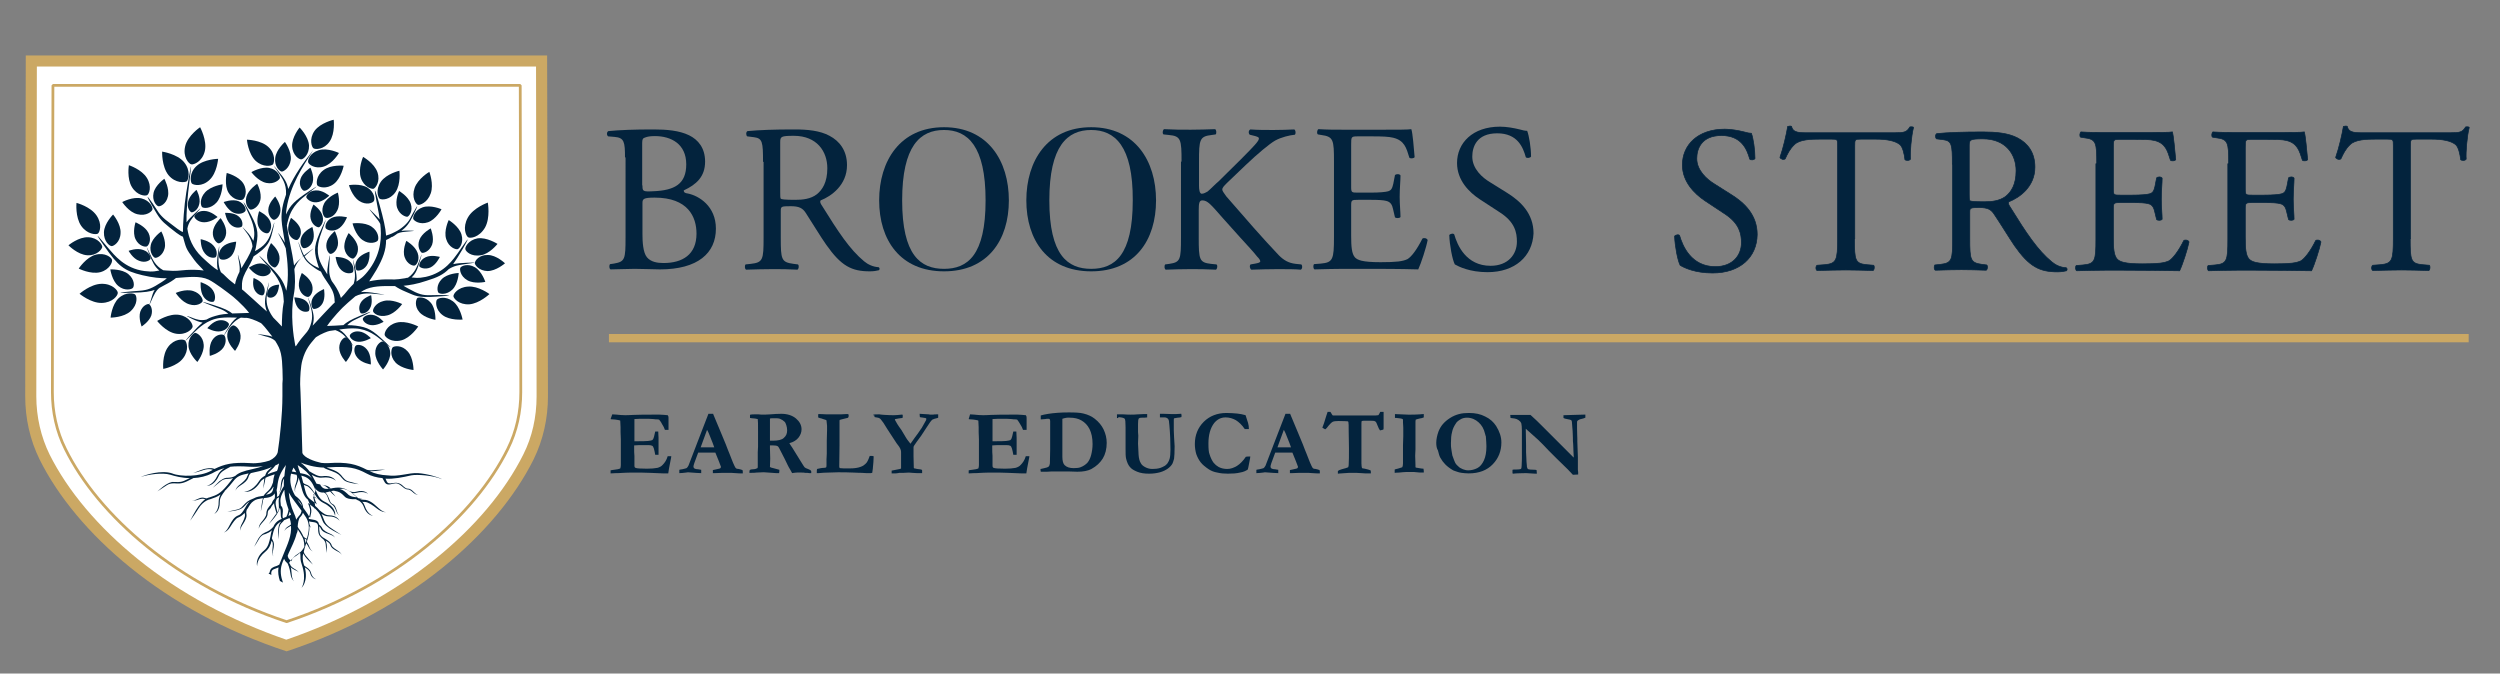 <?xml version="1.0" encoding="UTF-8"?> <!-- Generator: Adobe Illustrator 24.1.3, SVG Export Plug-In . SVG Version: 6.00 Build 0) --> <svg xmlns="http://www.w3.org/2000/svg" xmlns:xlink="http://www.w3.org/1999/xlink" version="1.1" id="Layer_1" x="0px" y="0px" viewBox="0 0 902 243" style="enable-background:new 0 0 902 243;" xml:space="preserve"><rect x="0" y="0" width="902" height="243" fill="#808080" stroke="none"/> <style type="text/css"> .st0{fill:#FFFFFF;} .st1{fill:none;stroke:#CBA864;stroke-width:2;stroke-miterlimit:10;} .st2{fill:#CBA864;} .st3{fill:#142B50;} .st4{fill:none;stroke:#CBA864;stroke-linejoin:bevel;stroke-miterlimit:10;} .st5{fill:#03233D;} .st6{fill:#03233D;stroke:#03233D;stroke-width:0.25;stroke-miterlimit:10;} </style> <g> <g> <g> <g> <path class="st5" d="M225.5,56.8c0-5.6-0.3-7.1-3.7-7.4l-2.4-0.2c-0.6-0.5-0.5-1.6,0.1-1.9c4.1-0.4,9.3-0.6,16.3-0.6 c4.8,0,9.3,0.4,12.8,2.1c3.3,1.6,5.8,4.6,5.8,9.5c0,5.5-3.2,8.3-7.7,10.4c0,0.8,0.6,1,1.4,1.1c4.1,0.8,10.2,4.6,10.2,12.7 c0,8.8-6.5,14.7-20.2,14.7c-2.2,0-5.9-0.2-9.1-0.2c-3.3,0-5.9,0.2-8.7,0.2c-0.5-0.2-0.6-1.4-0.2-1.9l1.4-0.2 c4-0.7,4.2-1.5,4.2-9.5V56.8z M231.8,66.9c0,2.1,0.1,2.3,3.9,2.1c7.7-0.3,11.9-2.6,11.9-9.7c0-7.4-5.5-10.2-11.3-10.2 c-1.7,0-2.8,0.2-3.5,0.5c-0.8,0.2-1.1,0.6-1.1,2V66.9z M231.8,84.5c0,2.7,0.2,6.6,1.6,8.3c1.4,1.7,3.7,2.1,6,2.1 c6.8,0,11.9-3,11.9-10.6c0-6-3-13-15.1-13c-4.1,0-4.4,0.5-4.4,2V84.5z"></path> <path class="st5" d="M275.3,58.4c0-7.2-0.2-8.5-3.3-8.9l-2.4-0.3c-0.5-0.4-0.5-1.6,0.1-1.9c4.3-0.4,9.5-0.6,16.9-0.6 c4.7,0,9.2,0.4,12.7,2.3c3.6,1.9,6.3,5.3,6.3,10.6c0,7.2-5.7,11.2-9.5,12.7c-0.4,0.5,0,1.2,0.4,1.8c6.1,9.8,10.1,15.9,15.3,20.2 c1.3,1.1,3.2,2,5.2,2.1c0.4,0.2,0.5,0.8,0.1,1.1c-0.7,0.2-1.9,0.4-3.3,0.4c-6.5,0-10.3-1.9-15.7-9.6c-2-2.8-5.1-8-7.4-11.5 c-1.1-1.7-2.4-2.4-5.4-2.4c-3.4,0-3.6,0.1-3.6,1.7v9.6c0,8,0.2,8.9,4.6,9.5l1.6,0.2c0.5,0.4,0.3,1.7-0.2,1.9 c-3.4-0.2-6-0.2-9-0.2c-3.2,0-5.9,0.1-9.5,0.2c-0.5-0.2-0.6-1.4-0.2-1.9l1.9-0.2c4.4-0.5,4.6-1.5,4.6-9.5V58.4z M281.5,69.2 c0,1.4,0,2.2,0.2,2.5c0.2,0.2,1.4,0.4,5.2,0.4c2.7,0,5.6-0.3,7.8-2c2-1.6,3.8-4.3,3.8-9.4c0-6-3.7-11.7-12.1-11.7 c-4.7,0-4.9,0.3-4.9,2.4V69.2z"></path> <path class="st5" d="M426.3,58.3c0-8-0.2-9.2-4.6-9.6l-1.9-0.2c-0.5-0.3-0.3-1.7,0.2-1.9c3.7,0.2,6.1,0.2,9.6,0.2 c3,0,5.5-0.1,8.8-0.2c0.5,0.2,0.6,1.6,0.2,1.9l-1.4,0.2c-4.4,0.5-4.6,1.6-4.6,9.6V67c0,1.4,0.2,2.9,1,2.9c0.7,0,1.6-0.5,2.1-0.8 c1.1-0.9,3-2.9,3.9-3.6l8.2-8.1c1.4-1.4,5.2-5.2,5.9-6.3c0.4-0.5,0.5-0.9,0.5-1.2c0-0.3-0.3-0.5-1.3-0.8l-2-0.5 c-0.5-0.5-0.5-1.5,0.2-1.9c2.7,0.2,5.7,0.2,8.4,0.2c2.7,0,5.2-0.1,7.5-0.2c0.5,0.4,0.6,1.4,0.2,1.9c-2,0.2-4.9,0.9-7.1,2.1 c-2.1,1.2-6.4,4.8-10.6,8.8l-6.8,6.5c-1.1,1.1-1.7,1.7-1.7,2.4c0,0.5,0.5,1.1,1.4,2.4c7.2,8.3,13.1,15.1,19,21.3 c1.8,1.8,3.5,2.8,6.1,3.1l2,0.2c0.5,0.4,0.4,1.7-0.2,1.9c-2-0.2-4.9-0.2-8.5-0.2c-3.1,0-5.8,0.1-9.3,0.2 c-0.5-0.2-0.8-1.4-0.3-1.9l1.7-0.3c1.1-0.2,1.8-0.4,1.8-0.8c0-0.5-0.5-1.1-1.1-1.7c-1.4-1.8-3.4-3.9-6.3-7.1l-6.1-6.8 c-4.3-4.9-5.5-6.4-7.4-6.4c-1.1,0-1.3,1-1.3,3.6v9.8c0,8,0.2,9,4.4,9.5l2,0.2c0.5,0.3,0.3,1.7-0.2,1.9c-3.7-0.2-6.3-0.2-9.3-0.2 c-3.1,0-5.7,0.1-8.8,0.2c-0.5-0.2-0.6-1.4-0.2-1.9l1.5-0.2c4-0.6,4.2-1.5,4.2-9.5V58.3z"></path> <path class="st5" d="M481.3,58.3c0-7.9-0.2-9-4.6-9.6l-1.2-0.2c-0.5-0.3-0.3-1.7,0.2-1.9c3.3,0.2,5.8,0.2,9,0.2h14.3 c4.9,0,9.3,0,10.2-0.2c0.5,1.3,0.9,6.8,1.2,10.1c-0.3,0.5-1.5,0.6-1.9,0.2c-1.1-3.6-1.8-6.2-5.8-7.2c-1.6-0.4-4-0.5-7.4-0.5 h-5.5c-2.3,0-2.3,0.2-2.3,3v15.2c0,2.1,0.2,2.1,2.5,2.1h4.4c3.2,0,5.5-0.2,6.5-0.5c0.9-0.3,1.4-0.8,1.8-2.7l0.6-3.1 c0.4-0.5,1.7-0.5,2,0.1c0,1.8-0.3,4.8-0.3,7.7c0,2.7,0.3,5.6,0.3,7.3c-0.3,0.5-1.6,0.5-2,0.1l-0.7-3c-0.3-1.4-0.8-2.5-2.4-2.9 c-1.1-0.3-2.9-0.4-5.8-0.4H490c-2.3,0-2.5,0.1-2.5,2V85c0,4,0.2,6.6,1.4,7.9c0.9,0.9,2.5,1.7,9.2,1.7c5.8,0,8-0.3,9.7-1.1 c1.4-0.8,3.4-3.4,5.4-7.4c0.5-0.4,1.6-0.2,1.9,0.5c-0.5,2.7-2.4,8.5-3.4,10.6c-6.8-0.2-13.6-0.2-20.3-0.2h-6.8 c-3.3,0-5.8,0.1-10.3,0.2c-0.5-0.2-0.6-1.4-0.2-1.9l2.5-0.2c4.3-0.4,4.7-1.5,4.7-9.5V58.3z"></path> <path class="st5" d="M536.7,98.2c-6.4,0-10.4-2-11.8-2.8c-0.9-1.7-1.9-7.1-2-10.6c0.4-0.5,1.5-0.7,1.8-0.2 c1.1,3.9,4.3,11.3,13.1,11.3c6.4,0,9.5-4.2,9.5-8.7c0-3.3-0.7-7.1-6.2-10.6l-7.2-4.7c-3.8-2.5-8.2-6.8-8.2-13.1 c0-7.2,5.6-13.1,15.5-13.1c2.4,0,5.1,0.5,7.1,1c1,0.3,2,0.5,2.7,0.5c0.7,1.8,1.4,6.1,1.4,9.3c-0.3,0.5-1.5,0.7-1.9,0.2 c-1-3.6-3-8.6-10.3-8.6c-7.4,0-9,4.9-9,8.4c0,4.4,3.6,7.6,6.5,9.3l6.1,3.8c4.8,3,9.5,7.4,9.5,14.6 C552.9,92.5,546.6,98.2,536.7,98.2z"></path> </g> <path class="st5" d="M340.6,97.9c-15.8,0-23.4-11.3-23.4-25.6c0-14.3,7.6-26.4,23.4-26.4c15.8,0,23.4,12.1,23.4,26.4 C364,86.6,356.4,97.9,340.6,97.9z M340.6,46.9c-8.6,0-15.1,5.7-15.1,25.4c0,19.8,6.6,24.7,15.1,24.7c8.5,0,15-4.9,15-24.7 C355.6,52.6,349.1,46.9,340.6,46.9z"></path> <path class="st5" d="M393.7,97.9c-15.8,0-23.4-11.3-23.4-25.6c0-14.3,7.6-26.4,23.4-26.4c15.8,0,23.4,12.1,23.4,26.4 C417.1,86.6,409.6,97.9,393.7,97.9z M393.7,46.9c-8.6,0-15.1,5.7-15.1,25.4c0,19.8,6.6,24.7,15.1,24.7c8.5,0,15-4.9,15-24.7 C408.8,52.6,402.2,46.9,393.7,46.9z"></path> </g> </g> <g> <path class="st6" d="M617.9,98.5c-6.3,0-10.3-1.9-11.7-2.8c-0.9-1.7-1.9-7-2-10.5c0.4-0.5,1.5-0.7,1.8-0.2 c1.1,3.8,4.2,11.2,12.9,11.2c6.3,0,9.4-4.1,9.4-8.6c0-3.3-0.7-7-6.1-10.5l-7.1-4.7c-3.7-2.5-8.1-6.8-8.1-12.9 c0-7.1,5.5-12.9,15.3-12.9c2.3,0,5,0.5,7,1c1,0.3,2,0.5,2.6,0.5c0.7,1.8,1.3,6,1.3,9.1c-0.3,0.5-1.5,0.7-1.9,0.2 c-1-3.6-3-8.5-10.2-8.5c-7.3,0-8.9,4.9-8.9,8.3c0,4.3,3.6,7.5,6.4,9.2l6,3.8c4.7,2.9,9.4,7.3,9.4,14.4 C633.9,92.9,627.7,98.5,617.9,98.5z"></path> <path class="st6" d="M669.1,86.1c0,7.9,0.2,9,4.5,9.4l2.4,0.2c0.4,0.3,0.3,1.7-0.2,1.9c-4.3-0.1-6.8-0.2-9.8-0.2 c-3,0-5.6,0.1-10.4,0.2c-0.5-0.2-0.6-1.5,0-1.9l2.7-0.2c4.3-0.4,4.7-1.5,4.7-9.4V52.6c0-2.3,0-2.4-2.2-2.4h-4.1 c-3.2,0-7.3,0.1-9.2,1.9c-1.8,1.7-2.5,3.3-3.4,5.2c-0.6,0.5-1.6,0.1-1.9-0.5c1.2-3.4,2.3-8.2,2.8-11.2c0.2-0.1,1.2-0.2,1.4,0 c0.5,2.4,2.9,2.3,6.4,2.3h30.4c4,0,4.7-0.2,5.9-2.1c0.4-0.1,1.2-0.1,1.3,0.2c-0.8,3.1-1.3,9.1-1.1,11.4c-0.3,0.6-1.6,0.6-2,0.2 c-0.2-1.9-0.8-4.7-1.9-5.5c-1.7-1.3-4.6-1.9-8.7-1.9h-5.3c-2.2,0-2.2,0.1-2.2,2.5V86.1z"></path> <path class="st6" d="M704.4,59.2c0-7.1-0.2-8.4-3.3-8.8l-2.4-0.3c-0.5-0.4-0.5-1.6,0.1-1.9c4.2-0.4,9.4-0.6,16.7-0.6 c4.6,0,9.1,0.4,12.5,2.2c3.6,1.9,6.2,5.2,6.2,10.5c0,7.1-5.6,11-9.4,12.5c-0.4,0.5,0,1.2,0.4,1.8c6,9.7,10,15.7,15.1,19.9 c1.3,1.1,3.1,2,5.2,2.1c0.4,0.2,0.4,0.8,0.1,1.1c-0.7,0.2-1.9,0.4-3.3,0.4c-6.4,0-10.2-1.9-15.5-9.5c-1.9-2.8-5-7.9-7.3-11.3 c-1.1-1.7-2.3-2.4-5.3-2.4c-3.4,0-3.5,0.1-3.5,1.7v9.4c0,7.9,0.2,8.8,4.5,9.4l1.6,0.2c0.5,0.4,0.3,1.7-0.2,1.9 c-3.4-0.1-5.9-0.2-8.9-0.2c-3.1,0-5.8,0.1-9.4,0.2c-0.5-0.2-0.6-1.3-0.2-1.9l1.9-0.2c4.3-0.5,4.5-1.5,4.5-9.4V59.2z M710.5,69.9 c0,1.3,0,2.2,0.2,2.5c0.2,0.2,1.3,0.4,5.2,0.4c2.7,0,5.5-0.3,7.7-1.9c2-1.6,3.8-4.2,3.8-9.3c0-5.9-3.7-11.5-12-11.5 c-4.6,0-4.9,0.3-4.9,2.4V69.9z"></path> <path class="st6" d="M756.5,59.1c0-7.8-0.2-8.9-4.6-9.4l-1.2-0.2c-0.5-0.3-0.3-1.6,0.1-1.9c3.2,0.2,5.8,0.2,8.8,0.2h14.1 c4.8,0,9.2,0,10.1-0.2c0.4,1.3,0.9,6.7,1.2,10c-0.3,0.5-1.5,0.6-1.9,0.2c-1.1-3.5-1.8-6.1-5.7-7.1c-1.6-0.4-4-0.4-7.3-0.4h-5.4 c-2.2,0-2.2,0.1-2.2,3v15c0,2.1,0.2,2.1,2.5,2.1h4.3c3.1,0,5.5-0.2,6.4-0.5c0.9-0.3,1.4-0.8,1.8-2.6l0.6-3.1 c0.4-0.5,1.7-0.5,2,0.1c0,1.8-0.3,4.7-0.3,7.6c0,2.7,0.3,5.5,0.3,7.2c-0.3,0.5-1.6,0.5-2,0.1l-0.7-2.9c-0.3-1.3-0.8-2.5-2.3-2.8 c-1-0.3-2.8-0.4-5.8-0.4h-4.3c-2.2,0-2.5,0.1-2.5,2v10.6c0,4,0.2,6.5,1.4,7.8c0.9,0.9,2.5,1.7,9.1,1.7c5.8,0,7.9-0.3,9.6-1.1 c1.3-0.8,3.4-3.4,5.3-7.3c0.5-0.4,1.6-0.2,1.9,0.5c-0.5,2.6-2.4,8.4-3.4,10.4c-6.8-0.1-13.4-0.2-20.1-0.2h-6.8 c-3.2,0-5.8,0.1-10.2,0.2c-0.5-0.2-0.6-1.4-0.2-1.9l2.5-0.2c4.3-0.4,4.6-1.5,4.6-9.4V59.1z"></path> <path class="st6" d="M804.1,59.1c0-7.8-0.2-8.9-4.6-9.4l-1.2-0.2c-0.5-0.3-0.3-1.6,0.1-1.9c3.2,0.2,5.8,0.2,8.8,0.2h14.1 c4.8,0,9.2,0,10.1-0.2c0.4,1.3,0.9,6.7,1.2,10c-0.3,0.5-1.5,0.6-1.9,0.2c-1.1-3.5-1.8-6.1-5.7-7.1c-1.6-0.4-4-0.4-7.3-0.4h-5.4 c-2.2,0-2.2,0.1-2.2,3v15c0,2.1,0.2,2.1,2.5,2.1h4.3c3.1,0,5.5-0.2,6.4-0.5c0.9-0.3,1.4-0.8,1.8-2.6l0.6-3.1 c0.4-0.5,1.7-0.5,2,0.1c0,1.8-0.3,4.7-0.3,7.6c0,2.7,0.3,5.5,0.3,7.2c-0.3,0.5-1.6,0.5-2,0.1l-0.7-2.9c-0.3-1.3-0.8-2.5-2.3-2.8 c-1-0.3-2.8-0.4-5.8-0.4h-4.3c-2.2,0-2.5,0.1-2.5,2v10.6c0,4,0.2,6.5,1.4,7.8c0.9,0.9,2.5,1.7,9.1,1.7c5.8,0,7.9-0.3,9.6-1.1 c1.3-0.8,3.4-3.4,5.3-7.3c0.5-0.4,1.6-0.2,1.9,0.5c-0.5,2.6-2.4,8.4-3.4,10.4c-6.8-0.1-13.4-0.2-20.1-0.2h-6.8 c-3.2,0-5.8,0.1-10.2,0.2c-0.5-0.2-0.6-1.4-0.2-1.9l2.5-0.2c4.3-0.4,4.6-1.5,4.6-9.4V59.1z"></path> <path class="st6" d="M869.6,86.1c0,7.9,0.2,9,4.5,9.4l2.4,0.2c0.4,0.3,0.3,1.7-0.2,1.9c-4.3-0.1-6.8-0.2-9.8-0.2 c-3,0-5.6,0.1-10.4,0.2c-0.5-0.2-0.6-1.5,0-1.9l2.7-0.2c4.3-0.4,4.7-1.5,4.7-9.4V52.6c0-2.3,0-2.4-2.2-2.4h-4.1 c-3.2,0-7.3,0.1-9.2,1.9c-1.8,1.7-2.5,3.3-3.4,5.2c-0.6,0.5-1.6,0.1-1.9-0.5c1.2-3.4,2.3-8.2,2.8-11.2c0.2-0.1,1.2-0.2,1.4,0 c0.5,2.4,2.9,2.3,6.4,2.3h30.4c4,0,4.7-0.2,5.9-2.1c0.4-0.1,1.2-0.1,1.3,0.2c-0.8,3.1-1.3,9.1-1.1,11.4c-0.3,0.6-1.6,0.6-2,0.2 c-0.2-1.9-0.8-4.7-1.9-5.5c-1.7-1.3-4.6-1.9-8.7-1.9h-5.3c-2.2,0-2.2,0.1-2.2,2.5V86.1z"></path> </g> <g> <rect x="219.7" y="120.5" class="st2" width="671" height="3"></rect> </g> <g> <g> <path class="st5" d="M220.9,149.5c0.6,0,1.2,0.1,1.6,0.1c0.9,0.1,1.9,0.2,3,0.2c0.4,0,1.4,0,3-0.1c2.4-0.1,4.6-0.1,6.6-0.1l2.9,0 c0.7,0,1.6,0.1,2.9,0.2c0.2,0.2,0.3,0.5,0.3,0.9v3.4l0,0.7c0,0.1,0,0.2,0,0.3l-0.7,0c-0.1,0-0.3,0-0.6,0c-0.1-0.2-0.2-0.5-0.4-1 l-0.7-1.2c-0.2-0.5-0.6-1-1-1.5c-0.3-0.1-0.6-0.1-1-0.1c-0.1,0-0.4,0-1-0.1c-1-0.1-2.1-0.1-3.3-0.1c-1.3,0-2.5,0-3.6,0.1 c0,0.3,0,1.3,0,3.2l0,2.7v2.1c0.3,0,0.5,0,0.7,0c1.9,0,3.3,0,4.2-0.1s1.3-0.2,1.5-0.3s0.4-0.4,0.5-0.7c0.1-0.2,0.3-1,0.6-2.4 l0.2,0l0.9,0c0,1,0.1,1.7,0.1,2.2c0,1.1,0,1.9,0,2.2c0,0.3,0,0.6,0,0.8c0,0.3,0,0.8,0,1.4c0,0.6,0,1.1,0,1.4v0.4h-1.2 c0-0.2-0.1-0.5-0.2-1.1c-0.2-1-0.4-1.6-0.6-1.9c-0.1-0.2-0.3-0.3-0.7-0.4c-0.2-0.1-1-0.1-2.4-0.1c-1.6,0-2.9,0-3.7,0.1 c0,0.3,0,0.5,0,0.6c0,1.3,0,2.4,0.1,3.2l0,3.5c0,0.4,0.1,0.7,0.4,0.8c0.4,0.2,1.8,0.3,4.1,0.3c1.5,0,2.8-0.1,3.8-0.3 c0.7-0.2,1.4-0.5,1.9-1.1c0.7-0.7,1.4-1.7,1.8-3.1c0.3,0,0.6,0,0.8,0c0.1,0,0.3,0,0.5,0c0,0.3-0.1,0.5-0.1,0.7l-0.1,0.5l-0.6,3.1 l-0.3,1.9c-0.7,0-1.3,0-1.7,0c-0.6,0-2.2-0.1-4.9-0.2c-1.9-0.1-4.1-0.1-6.7-0.1c-1.3,0-2.9,0.1-4.8,0.2h-0.7l-2,0.1v-1.1 c0.2-0.1,0.6-0.1,1.2-0.2c1.1-0.1,1.9-0.3,2.3-0.5c0.1-0.3,0.2-0.7,0.2-1.2c0-0.2,0-0.5,0-0.9l0-0.5l0-6.1l0-1.8l-0.1-2.6l0-1.8 l-0.1-2c0-0.1,0-0.2,0-0.3c-0.1-0.1-0.3-0.2-0.5-0.2c-0.1,0-0.3-0.1-0.5-0.1c-0.6-0.1-1.2-0.2-1.8-0.2c-0.2,0-0.4,0-0.7-0.1 L220.9,149.5z"></path> <path class="st5" d="M245.1,170.6l0-1.1c0.2-0.1,0.6-0.1,1.1-0.2c0.8-0.2,1.3-0.3,1.5-0.4s0.4-0.4,0.7-0.9l3.3-8.6l3.9-10.1 c0.4,0,0.7,0,1,0h0.7l0.1,0.3l2.8,6.7c0.6,1.4,1.2,2.8,1.7,4.1c0.5,1.3,0.9,2.4,1.3,3.3c0.2,0.5,0.5,1.3,0.9,2.3 c0.2,0.6,0.5,1.2,0.9,2.1c0.2,0.5,0.4,0.7,0.5,0.8c0.2,0.2,0.5,0.3,1,0.3c0.4,0.1,0.9,0.2,1.4,0.4c0.1,0.4,0.1,0.6,0.1,0.8 c0,0.1,0,0.2,0,0.4c-0.8,0-1.7,0-2.7-0.1s-1.8-0.1-2.6-0.1c-0.9,0-1.5,0-1.9,0l-2.8,0.1l-0.8,0c0-0.4,0-0.7,0-1.1l1.8-0.4 c0.5-0.1,0.9-0.2,0.9-0.3c0.1-0.1,0.2-0.2,0.2-0.4s0-0.3-0.1-0.4l-0.6-1.6l-1.3-3.2l-6.2,0c-0.2,0.5-0.7,1.8-1.4,3.8 c-0.2,0.6-0.3,1-0.3,1.2c0,0.3,0.1,0.5,0.2,0.6c0.2,0.2,0.7,0.4,1.4,0.4c0.1,0,0.5,0.1,1.2,0.2c0,0.4,0,0.7,0,0.8 c0,0.1,0,0.2,0,0.4c-0.7,0-2.3-0.1-4.8-0.3l-0.7,0.1c-0.8,0.1-1.6,0.2-2.3,0.2H245.1z M252.8,161.4c2.5,0,4,0,4.5,0l0.4,0 c-0.3-1-0.8-2.1-1.3-3.4c-0.5-1.3-0.9-2.3-1.3-2.9L252.8,161.4z"></path> <path class="st5" d="M270.5,169.6c0.3-0.2,0.7-0.3,1.3-0.3s1.1-0.2,1.5-0.4c0.1-0.2,0.1-0.4,0.1-0.5c0-0.2,0-0.7,0-1.6l0-3.6 l0.1-2l0-1.5l0-0.9c0-1.2,0-2.3,0-3.3c0-2.3,0-3.7-0.1-4.3l-1-0.2c-0.9-0.1-1.5-0.1-1.8-0.2l0-1l0.1-0.2c0.5-0.1,1-0.1,1.5-0.1 c0.2,0,0.8,0,1.5,0c0.8,0.1,1.2,0.1,1.3,0.1l0.9,0l2-0.1c1.3-0.1,2.6-0.2,4-0.2c2.2,0,4,0.6,5.3,1.7c1.3,1.1,2,2.4,2,3.9 c0,1.1-0.4,2.1-1.1,3s-1.8,1.6-3.3,2c0.1,0.2,0.3,0.5,0.5,0.8c0.5,0.7,0.8,1.2,1.1,1.7l2.6,4.2c0.7,1.1,1.1,1.8,1.3,2 c0.2,0.2,0.6,0.4,1.2,0.6c0.5,0.2,0.9,0.4,1.1,0.6c0.1,0.2,0.1,0.3,0.1,0.5c0,0.1,0,0.2,0,0.4h-0.4l-0.3,0l-0.8-0.1h-0.7 c-0.3-0.1-0.8-0.1-1.3-0.1l-1.6,0c-0.1,0-0.5,0-1.1,0.1c-0.3,0-0.5,0.1-0.7,0.1l-0.6-1.1c-0.5-0.8-0.8-1.4-1-1.8 c-0.5-1.1-1.3-2.7-2.5-5c-0.5-1.1-0.9-1.7-1.1-1.8c-0.3-0.2-0.9-0.3-1.7-0.3c-0.2,0-0.6,0-1.1,0c0,0.3,0,0.7,0,1.1l0.1,3.6 l-0.1,3.1c0.3,0.2,0.7,0.3,1.2,0.4c0.8,0.2,1.6,0.4,2.2,0.6c0,0.5,0,0.9-0.1,1.2c-0.2,0-0.3,0-0.4,0l-0.7,0 c-2.3-0.2-3.7-0.3-4.2-0.3c-0.3,0-0.5,0-0.6,0l-2.2,0.1c-0.7,0.1-1.3,0.1-1.9,0.1h-0.7c0-0.3,0-0.4,0-0.5 C270.4,170,270.5,169.8,270.5,169.6z M277.8,159c0.5,0,0.9,0,1.1,0c1.8,0,3.2-0.3,3.9-1c0.8-0.7,1.2-1.5,1.2-2.7 c0-0.7-0.1-1.3-0.3-1.9s-0.4-1.1-0.7-1.3c-0.4-0.4-0.9-0.7-1.6-1c-0.5-0.2-1.2-0.2-2.3-0.2c-0.5,0-0.9,0-1.3,0.1l0,0.3l0,2.2 l0,1.3l0,1.8c0,0.5,0,1.1,0,1.9V159z"></path> <path class="st5" d="M294.8,169.2c0.3-0.1,0.8-0.2,1.4-0.3c0.6-0.1,1-0.1,1.1-0.1c0.4,0,0.7-0.1,0.8-0.2c0.1-0.3,0.1-0.5,0.1-0.7 l0-2.1l0.1-2.1v-1.4l0-1.6l0-1.7l0.1-3.6l0-1.6v-0.2c-0.1-1.1-0.2-1.8-0.2-1.9s-0.4-0.3-0.9-0.4c-0.1,0-0.3-0.1-0.6-0.2 c-0.3-0.1-0.5-0.2-0.7-0.2c-0.4-0.1-0.6-0.2-0.8-0.3c0-0.3,0-0.5,0-0.7c0-0.1,0-0.2,0-0.4c0.1-0.1,0.2-0.1,0.3-0.1 c0.3,0,1.2,0,2.8,0.1l2.3,0l1.7,0c0.8,0,1.7,0,2.9-0.1c0.3,0,0.5,0,0.6,0c0.2,0,0.3,0,0.3,0.1c0.1,0.1,0.1,0.3,0.1,0.6 c0,0.2-0.1,0.4-0.2,0.6c-0.1,0.1-0.3,0.1-0.7,0.2l-2,0.5c-0.1,0-0.1,0.1-0.3,0.1c0,0.1-0.1,0.1-0.1,0.2l0,0.5l0,1v0.3v0.2 c0,0.1,0,0.4,0,0.9c0,0.1,0,0.3,0,0.4c0,0.2,0,0.5,0,0.9c0,0.7,0,1.2,0,1.7c0,0.6,0,1.2,0,1.9c0,0.3,0,0.6,0,1.1l-0.1,7.7 c0,0.3,0.1,0.5,0.2,0.6l1.5,0.1l1,0l1,0c1.8,0,3.1-0.2,4.1-0.6c0.8-0.3,1.2-0.6,1.5-0.9c0.4-0.3,0.7-0.7,0.9-1.1s0.5-1,0.8-1.9 h0.5c0.3,0,0.6,0,0.9,0.1v0.5c0,0.8-0.1,2.1-0.3,4.1c-0.1,0.8-0.2,1.3-0.2,1.4c-0.2,0-0.4,0.1-0.5,0.1h-0.6l-0.8,0 c-0.1,0-0.7,0-1.9-0.1c-0.2,0-1.3,0-3.1-0.1c-1.9-0.1-3.7-0.1-5.5-0.1l-3.3,0.1c-1.3,0-2.5,0.1-3.6,0.2H295c-0.1,0-0.2,0-0.3,0 c0-0.1,0-0.2,0-0.3C294.7,169.8,294.7,169.4,294.8,169.2z"></path> <path class="st5" d="M315.1,149.6c0.3-0.1,1-0.1,2-0.1l0.2,0c0.3,0,0.5,0.1,0.6,0.1l0.2,0c0.2,0,0.6,0.1,1.3,0.1 c1.3,0.1,2.4,0.1,3.2,0.1c0.9,0,1.7-0.1,2.6-0.2c0.1,0,0.2,0,0.3,0l0.1,0c0.1,0.1,0.1,0.2,0.1,0.3l0,0.8 c-0.2,0.1-0.5,0.2-0.9,0.2l-0.7,0.1c-0.3,0.1-0.6,0.1-1.1,0.2l-0.1,0.1l0,0.2c0.4,0.8,1.1,2,2.3,3.6c0.3,0.5,0.6,1,0.9,1.5 c0.1,0.1,0.4,0.6,0.9,1.5c0.1,0.1,0.1,0.2,0.2,0.3c0.1,0.2,0.2,0.3,0.3,0.4c0.2,0.3,0.3,0.5,0.4,0.5c0.2,0.3,0.4,0.6,0.6,0.8 l1.7-2.4c0.6-0.7,1.3-1.8,2.2-3.1l0.1-0.1l1.4-2.5c0.2-0.3,0.3-0.5,0.3-0.7c0-0.1,0-0.1,0-0.3c-0.2-0.1-0.3-0.2-0.4-0.2 c0,0-0.3,0-0.7-0.1c-0.2,0-0.4-0.1-0.7-0.1c-0.2,0-0.4-0.1-0.5-0.1c0-0.1-0.1-0.5-0.1-1.2l3.3,0.2c0.1,0,0.2,0,0.4,0.1h0.8l0.3,0 c0.3-0.1,0.8-0.1,1.4-0.1c0.2,0,0.3,0,0.5,0l0,1.2l-0.2,0.1c-0.9,0.2-1.5,0.4-1.9,0.6c-0.5,0.4-1.1,1.3-2,2.7l-2.1,3.2 c-1.3,1.7-2.1,2.9-2.5,3.5c-0.1,0.2-0.2,0.3-0.2,0.6v0.5l0,1.4v0.4c0,0.3,0,0.6,0,0.9l0.1,4.2c0,0.1,0.1,0.1,0.2,0.2 c0.2,0,0.5,0.1,1,0.2c1,0.1,1.6,0.2,1.7,0.3c0.1,0.1,0.1,0.2,0.1,0.3c0,0.1,0,0.2,0,0.4c0,0.1,0,0.3,0,0.5l-1.9,0l-1.7-0.1 l-1.2-0.1l-1.8,0.1h-1.4c-0.2,0-0.4,0-0.7,0.1c-0.5,0.1-1,0.1-1.2,0.1l-1.1,0c0-0.2,0-0.4,0-0.5c0-0.1,0-0.3,0-0.5l3-0.6 c0.1,0,0.3-0.1,0.4-0.2c0-0.5,0-0.8,0-0.9c0-1.7,0-2.8,0-3.4c0-0.6,0-1,0-1.1V163c0-0.7-0.4-1.5-1.1-2.4 c-0.3-0.4-0.5-0.6-0.6-0.8l-3.2-4.9l-1.5-2.4c-0.1-0.1-0.4-0.5-1-1.3c-0.2-0.2-0.4-0.3-0.6-0.4c-0.1,0-0.6-0.2-1.5-0.3 c-0.1-0.1-0.1-0.2-0.1-0.3c0-0.1,0-0.1,0-0.3C315.1,149.9,315.1,149.8,315.1,149.6z"></path> <path class="st5" d="M350,149.5c0.6,0,1.2,0.1,1.6,0.1c0.9,0.1,1.9,0.2,3,0.2c0.4,0,1.4,0,3-0.1c2.4-0.1,4.6-0.1,6.6-0.1l3,0 c0.7,0,1.6,0.1,2.9,0.2c0.2,0.2,0.3,0.5,0.3,0.9v3.4l0,0.7c0,0.1,0,0.2,0,0.3l-0.7,0c-0.1,0-0.3,0-0.6,0c-0.1-0.2-0.2-0.5-0.4-1 l-0.7-1.2c-0.3-0.5-0.6-1-1-1.5c-0.3-0.1-0.6-0.1-1-0.1c-0.1,0-0.4,0-1-0.1c-1-0.1-2.1-0.1-3.3-0.1c-1.3,0-2.5,0-3.6,0.1 c0,0.3,0,1.3,0,3.2l0,2.7v2.1c0.3,0,0.5,0,0.7,0c1.9,0,3.3,0,4.2-0.1c0.8-0.1,1.3-0.2,1.5-0.3c0.2-0.1,0.4-0.4,0.5-0.7 c0.1-0.2,0.3-1,0.6-2.4l0.2,0l0.9,0c0,1,0.1,1.7,0.1,2.2c0,1.1,0,1.9,0,2.2c0,0.3,0,0.6,0,0.8c0,0.3,0,0.8,0,1.4 c0,0.6,0,1.1,0,1.4v0.4h-1.2c0-0.2-0.1-0.5-0.2-1.1c-0.2-1-0.4-1.6-0.6-1.9c-0.1-0.2-0.3-0.3-0.7-0.4c-0.2-0.1-1-0.1-2.4-0.1 c-1.6,0-2.9,0-3.7,0.1c0,0.3,0,0.5,0,0.6c0,1.3,0,2.4,0.1,3.2l0,3.5c0,0.4,0.1,0.7,0.4,0.8c0.4,0.2,1.8,0.3,4.1,0.3 c1.5,0,2.8-0.1,3.8-0.3c0.7-0.2,1.4-0.5,1.9-1.1c0.7-0.7,1.4-1.7,1.8-3.1c0.3,0,0.6,0,0.8,0c0.1,0,0.3,0,0.5,0 c0,0.3-0.1,0.5-0.1,0.7l-0.1,0.5l-0.6,3.1l-0.3,1.9c-0.7,0-1.3,0-1.7,0c-0.6,0-2.2-0.1-4.9-0.2c-1.9-0.1-4.1-0.1-6.7-0.1 c-1.3,0-2.9,0.1-4.8,0.2h-0.7l-2,0.1v-1.1c0.2-0.1,0.6-0.1,1.2-0.2c1.1-0.1,1.9-0.3,2.3-0.5c0.1-0.3,0.2-0.7,0.2-1.2 c0-0.2,0-0.5,0-0.9l0-0.5l0-6.1l0-1.8l-0.1-2.6l0-1.8l-0.1-2c0-0.1,0-0.2,0-0.3c-0.1-0.1-0.3-0.2-0.5-0.2c-0.1,0-0.3-0.1-0.5-0.1 c-0.6-0.1-1.2-0.2-1.8-0.2c-0.2,0-0.4,0-0.7-0.1L350,149.5z"></path> <path class="st5" d="M375.4,169.2c0.2,0,0.5-0.1,1-0.2c1-0.2,1.7-0.4,2-0.7c0.2-0.2,0.3-0.5,0.4-1.1c0-0.1,0-1.8,0.1-5l0-1.8 l0-2.2l0-5.6v-0.7c0-0.3-0.1-0.5-0.2-0.7c-0.1-0.1-0.3-0.1-0.6-0.1c-0.3,0-0.6,0-1,0.1c-0.5,0-0.9,0.1-1.3,0.1 c-0.1,0-0.2,0-0.3,0l0-1.4c0.6-0.2,1.6-0.4,2.8-0.6c2-0.3,4.4-0.5,7.3-0.5c2.4,0,4.2,0.1,5.3,0.4c1.7,0.4,3.1,1.1,4.1,1.9 c1.4,1.1,2.5,2.4,3.2,3.9c0.7,1.5,1.1,3.1,1.1,4.8c0,2.2-0.5,4.1-1.4,5.6c-1,1.6-2.3,2.8-4.1,3.8c-1.3,0.7-3,1-5.1,1l-3.3-0.1 l-1,0l-1.3,0l-0.4,0l-1.4,0l-1.8,0c-0.1,0-0.6,0-1.7,0.1c-0.3,0-0.8,0-1.4,0c-0.3,0-0.6,0-0.8,0 C375.5,170.3,375.4,169.9,375.4,169.2z M383.3,151.1c0,0.3,0,0.6,0,0.7l0,2.8v2.4c0,0.8,0,1.5,0,2.1l0,1.5l0,2.6l0,1.6 c0,1.5,0.3,2.5,0.8,3c0.8,0.8,1.9,1.1,3.3,1.1c1.1,0,1.9-0.1,2.4-0.3c1.1-0.4,1.9-1,2.5-1.6c0.6-0.7,1.1-1.7,1.4-2.9 s0.5-2.5,0.5-3.9c0-2.2-0.4-4-1.1-5.4c-0.7-1.4-1.7-2.4-2.9-3.1s-2.6-1-4.2-1C385.1,150.6,384.2,150.8,383.3,151.1z"></path> <path class="st5" d="M403,150.8l0-1.3c0.2,0,0.4,0,0.6,0c0.5,0,1.1,0,1.7,0c1.4,0.1,2.3,0.1,2.5,0.1c0.9,0,1.7,0,2.6-0.1 c0.8,0,1.6-0.1,2.2-0.1c0.6,0,1.1,0,1.3,0l0,0.2l0,0.9v0.1c-0.6,0.1-1.2,0.1-1.9,0.1c-0.6,0-1,0.1-1.2,0.4 c-0.1,0.2-0.2,0.8-0.2,1.9c0,0.3,0,0.6,0,0.8l0,0.6l0,1.5l0.1,1.3l-0.1,2.8l0.2,4.1c0.1,1.2,0.3,2.2,0.8,3c0.3,0.6,0.8,1,1.5,1.4 c0.9,0.5,1.8,0.7,2.7,0.7c1,0,2-0.1,2.9-0.4c0.5-0.2,1-0.4,1.5-0.7s0.8-0.7,1-0.9c0.4-0.6,0.7-1.2,0.8-1.7 c0.2-0.7,0.3-1.8,0.3-3.3c0-2.6-0.1-5.6-0.4-8.9l-0.1-0.9c0-0.6-0.2-1.1-0.4-1.3c-0.3-0.3-0.7-0.5-1.2-0.5l-1.5,0l-0.2,0l0-1.3 h1.3l3.1,0.1c1,0,2,0,3-0.1l0.3,0c0.1,0.4,0.1,0.6,0.1,0.8c0,0.1,0,0.3-0.1,0.4c-0.4,0.1-0.8,0.2-1.3,0.2 c-0.7,0.1-1.1,0.2-1.2,0.2c-0.2,0.1-0.2,0.3-0.2,0.6c0,0.2,0,0.5,0,0.8c0,0.3,0,0.7,0,1.4c0,0.4,0,0.7,0,0.9c0,0.2,0,0.4,0,0.7 c0,0.8,0.1,1.6,0.1,2.4l0.2,3.3c0,2.2-0.1,3.7-0.2,4.5c-0.2,0.8-0.4,1.3-0.6,1.8c-0.4,0.7-1,1.3-1.7,1.8c-0.7,0.5-1.7,1-2.8,1.3 c-1.1,0.3-2.4,0.5-3.9,0.5c-1.7,0-3.1-0.2-4.3-0.7c-1.2-0.5-2.1-1-2.7-1.8c-0.6-0.7-1-1.7-1.3-2.9c-0.2-0.8-0.2-2-0.2-3.5v-7.8 c0-1.8-0.1-2.9-0.3-3.1c-0.2-0.3-1-0.5-2.2-0.6C403.4,150.9,403.2,150.9,403,150.8z"></path> <path class="st5" d="M449.4,149.8c0.1,0.3,0.4,1.3,0.9,2.8c0.2,0.7,0.3,1.4,0.3,2.2h-1.5c-1-1.5-2.1-2.5-3.2-3.2 c-1.1-0.6-2.3-1-3.7-1c-1.7,0-3,0.7-4.1,2c-1.4,1.8-2.1,4.3-2.1,7.4c0,1.8,0.1,3.2,0.4,3.9c0.4,1.3,0.9,2.3,1.5,3.1 c0.5,0.6,1.1,1.1,1.8,1.5c1,0.5,2,0.7,3.1,0.7c1.2,0,2.3-0.4,3.5-1.1c1.1-0.7,2.2-1.8,3.2-3.3c0.4-0.1,0.9-0.1,1.6-0.1 c0,0.4-0.1,0.8-0.2,1.3c0,0.2-0.2,0.9-0.4,2.1l-0.1,0.5l-0.2,0.8c-0.7,0.5-1.6,0.9-2.8,1.1c-1.2,0.3-2.7,0.4-4.4,0.4 c-1.3,0-2.6-0.1-3.8-0.4c-1.2-0.2-2.2-0.6-3.1-1.2c-1.2-0.8-2.2-1.6-2.9-2.5c-0.7-0.9-1.2-1.9-1.6-3c-0.3-1.1-0.5-2.3-0.5-3.6 c0-3.2,1.1-5.9,3.2-8c2.1-2.1,4.9-3.2,8.2-3.2c1.3,0,2.6,0.1,3.8,0.2C447.3,149.3,448.4,149.5,449.4,149.8z"></path> <path class="st5" d="M453.3,170.6l0-1.1c0.2-0.1,0.6-0.1,1.1-0.2c0.8-0.2,1.3-0.3,1.5-0.4c0.2-0.1,0.4-0.4,0.7-0.9l3.3-8.6 l3.9-10.1c0.4,0,0.7,0,1,0h0.7l0.1,0.3l2.8,6.7c0.6,1.4,1.2,2.8,1.7,4.1c0.5,1.3,0.9,2.4,1.3,3.3c0.2,0.5,0.5,1.3,0.9,2.3 c0.2,0.6,0.5,1.2,0.9,2.1c0.2,0.5,0.4,0.7,0.5,0.8c0.2,0.2,0.5,0.3,1,0.3c0.4,0.1,0.9,0.2,1.4,0.4c0.1,0.4,0.1,0.6,0.1,0.8 c0,0.1,0,0.2,0,0.4c-0.8,0-1.7,0-2.7-0.1c-1-0.1-1.8-0.1-2.6-0.1c-0.9,0-1.5,0-1.9,0l-2.8,0.1l-0.8,0c0-0.4,0-0.7,0-1.1l1.8-0.4 c0.5-0.1,0.9-0.2,0.9-0.3c0.1-0.1,0.2-0.2,0.2-0.4s0-0.3-0.1-0.4l-0.6-1.6l-1.3-3.2l-6.2,0c-0.2,0.5-0.7,1.8-1.4,3.8 c-0.2,0.6-0.3,1-0.3,1.2c0,0.3,0.1,0.5,0.2,0.6c0.2,0.2,0.7,0.4,1.4,0.4c0.1,0,0.5,0.1,1.2,0.2c0,0.4,0,0.7,0,0.8 c0,0.1,0,0.2,0,0.4c-0.7,0-2.3-0.1-4.8-0.3l-0.7,0.1c-0.8,0.1-1.6,0.2-2.3,0.2H453.3z M460.9,161.4c2.5,0,4,0,4.5,0l0.4,0 c-0.3-1-0.8-2.1-1.3-3.4s-0.9-2.3-1.3-2.9L460.9,161.4z"></path> <path class="st5" d="M479,148.6h1c0.1,0.1,0.1,0.2,0.2,0.3c0.3,0.5,0.5,0.9,0.7,1c0.1,0,0.9,0,2.2,0c0.8,0,1.6,0,2.2,0l0.3,0l2,0 l3.7,0h5l1-0.1c0.1-0.1,0.3-0.4,0.5-0.8c0-0.1,0.1-0.2,0.2-0.4l0.7,0c0.1,0,0.3,0,0.5,0c0,0.7,0,1.9,0,3.4l0,1.5l0,0.8 c0,0.3,0,0.5-0.1,0.7c-0.4,0.1-0.8,0.2-1.2,0.3c-0.3-0.4-0.6-1-0.9-1.8s-0.5-1.2-0.6-1.3c-0.1-0.1-0.3-0.2-0.5-0.3 c-0.3-0.1-1.4-0.1-3.5-0.1c-0.3,0-0.7,0-1.1,0.1c-0.1,0.4-0.1,0.8-0.1,1l0,2.2v4.8l0,5.2l0,2.1c0,0.8,0.1,1.3,0.2,1.7 c0.2,0.1,0.5,0.1,1,0.2c0.1,0,0.5,0.1,1.2,0.3c0.3,0.1,0.6,0.2,0.9,0.3c0.1,0.4,0.1,0.6,0.1,0.7c0,0.1,0,0.2,0,0.4 c-0.2,0-0.4,0-0.6,0c-1.1,0-2.1,0-2.9-0.1c-0.8-0.1-2.2-0.1-4.3-0.1c-0.3,0-1.3,0.1-2.9,0.2c-0.6,0-1,0.1-1.2,0.1 c0-0.2,0-0.3,0-0.4l0-0.4v-0.1c0.2-0.3,0.7-0.5,1.4-0.7c1.1-0.3,1.9-0.5,2.3-0.7c0.1-0.2,0.2-0.5,0.2-0.8 c0.1-1.3,0.1-3.4,0.1-6.2l-0.1-6.2c0-1.7,0-2.7-0.1-3.1c0-0.1-0.1-0.2-0.1-0.2c-0.1,0-0.1-0.1-0.2-0.1c-0.3,0-1.4-0.1-3.3-0.1 c-1,0-1.7,0.1-2.1,0.3c-0.5,0.3-1.2,1-2.1,2.2c-0.3,0.3-0.5,0.5-0.6,0.5c-0.5-0.3-0.8-0.5-1-0.6c0.3-0.7,0.8-2.1,1.4-4.2 C478.8,149.2,478.9,148.8,479,148.6z"></path> <path class="st5" d="M503.2,170.6v-1.2c0.2-0.1,0.6-0.2,1.1-0.3c0.7-0.2,1.2-0.4,1.6-0.5c0.2-0.3,0.3-0.8,0.3-1.4l0-1.9l0-3.7 l0-0.9c0.1-2.2,0.1-3.3,0.1-3.3l0-2.2l0-0.9l-0.1-1.9l0-0.7c0-0.1,0-0.3-0.1-0.5c-0.4-0.2-1.2-0.3-2.2-0.4c-0.2,0-0.4,0-0.6,0 l0-1.4l4.7,0.2c0.6,0,0.9,0,1.1,0c0.6,0,1.7,0,3.1-0.1c0.8-0.1,1.3-0.1,1.5-0.1c0,0.2,0,0.4,0,0.5c0,0.2,0,0.4,0,0.7 c-0.4,0.2-0.9,0.3-1.5,0.4c-0.6,0.1-1,0.3-1.4,0.4c-0.1,0.3-0.1,0.7-0.1,1.2c0,0.5,0,0.8,0,1.1c0,1.8,0,3.2,0,4.2l0,4.3l-0.1,2.2 l0.1,3.3l0,0.6c0,0.1,0,0.2,0.1,0.4c0.7,0.1,1.3,0.2,1.8,0.3c0.1,0,0.4,0.1,1,0.1c0,0.3,0.1,0.6,0.1,0.8c0,0.1,0,0.3,0,0.6 c-0.1,0-0.2,0-0.3,0c-0.3,0-0.5,0-0.6,0c-0.1,0-0.2,0-0.4,0c-0.2,0-0.9-0.1-2.2-0.2l-2.9,0c-0.6,0-1.4,0.1-2.5,0.2 C503.9,170.5,503.4,170.6,503.2,170.6z"></path> <path class="st5" d="M518.2,159.8c0-1.3,0.3-2.7,0.8-4.1c0.4-1,0.9-1.9,1.6-2.7s1.5-1.5,2.6-2.2s2.1-1.1,3.2-1.4 c1.1-0.3,2.3-0.4,3.6-0.4c2.3,0,4.2,0.4,5.9,1.3c1.7,0.8,3,2,3.9,3.4c1.2,1.9,1.9,3.9,1.9,5.9c0,3.1-1,5.7-3.1,7.9 c-2.1,2.2-5,3.3-8.7,3.3c-0.9,0-1.8-0.1-2.6-0.2c-0.6-0.1-1.1-0.2-1.6-0.4c-0.8-0.3-1.3-0.4-1.4-0.5c-1.2-0.7-2.1-1.4-2.8-2.1 c-0.7-0.7-1.3-1.5-1.8-2.4c-0.3-0.5-0.6-1.4-0.9-2.7C518.4,161.9,518.2,160.9,518.2,159.8z M529.3,150.7c-0.9,0-1.8,0.2-2.5,0.7 c-0.7,0.4-1.3,0.9-1.6,1.5c-0.6,0.9-1.1,1.9-1.3,3c-0.3,1.1-0.4,2.4-0.4,3.9c0,0.9,0,1.6,0.1,2c0,0.1,0.1,0.4,0.1,0.7 c0.1,0.8,0.2,1.4,0.3,1.8c0.5,1.4,0.8,2.2,1,2.6c0.3,0.6,0.8,1.1,1.4,1.6c0.3,0.3,0.8,0.5,1.4,0.8c0.6,0.2,1.2,0.4,1.9,0.4 c1.2,0,2.3-0.3,3.3-0.8c1-0.5,1.8-1.5,2.4-2.8c0.6-1.3,0.9-3,0.9-5.1c0-0.9-0.1-2-0.2-3.5l-0.1-0.3c0-0.1-0.1-0.3-0.2-0.7 c-0.4-1.8-1.2-3.1-2.3-4.1S531,150.7,529.3,150.7z"></path> <path class="st5" d="M545,150.8l-0.1-1.1h1.4l0.5,0c0.7,0,1.1,0,1.4,0c0.1,0,0.5,0,1.1,0c0.1,0,0.3,0,0.4,0s0.4,0,1,0 c0.6,0,0.9,0,1,0c0.1,0,0.3,0,0.5,0c1.7,1.5,3,2.8,4.1,3.9s4.9,4.9,11.5,11.5v-0.4l-0.1-1.9c0-1.1-0.1-2-0.1-2.6 c-0.1-0.6-0.1-1.4-0.1-2.3c0-0.9-0.1-1.7-0.1-2.4c-0.1-1.4-0.2-2.2-0.2-2.5c0-0.7-0.1-1.1-0.2-1.3c-0.2-0.2-0.8-0.4-1.6-0.5 c-0.6-0.1-1-0.2-1.3-0.4l0-1l0.4,0l3.2-0.1l3.6-0.1c0.2,0,0.5,0,0.7,0l0,1.1c-0.2,0.1-0.5,0.2-0.8,0.3c-0.7,0.2-1.1,0.3-1.2,0.3 c-0.6,0.3-0.9,0.5-0.9,0.6c-0.1,0.1-0.1,0.3-0.1,0.6c0,0.1,0,0.3,0,0.7c0,0.2,0,0.7,0,1.4c0,1.6,0.1,2.8,0.1,3.7c0,0.3,0,0.6,0,1 l0.2,5.7c0,0.4,0,0.7,0,0.8v2l0,0.8l0,0.9c0,0.4,0.1,0.7,0.1,0.8v0.9l-1.9,0.1l-1.9-2l-4-3.9l-2.8-2.8l-2-2.1 c-1.3-1.3-2.5-2.5-3.6-3.4l-2.7-2.4l0.1,6.1c0,0.4,0,0.8,0,1.1l0,1.2l0.1,2.1c0,0.9,0.1,1.9,0.2,2.9c0,0.3,0,0.5,0.1,0.6 s0.1,0.3,0.2,0.5c0.4,0.2,1.3,0.3,2.8,0.3c0.1,0,0.2,0.1,0.4,0.1l0.1,1.3l-0.6,0c-0.3,0-1.4-0.1-3.3-0.2c-1.7,0-2.9,0.1-3.5,0.1 s-0.9,0.1-0.9,0.1c-0.1,0-0.3,0-0.5-0.1c0-0.2,0-0.5,0-0.7c0-0.1,0-0.3,0-0.6c0.3-0.1,0.6-0.1,0.8-0.1c0.1,0,0.3,0,0.6,0 c0.9,0,1.5-0.1,1.6-0.2c0.2-0.1,0.3-0.5,0.3-1.1c0.1-1.7,0.1-2.8,0.1-3.2V164l0-5.3l0-3.3c0-1.3-0.1-2.1-0.2-2.6 c-0.1-0.2-0.2-0.5-0.4-0.7c-0.4-0.4-0.8-0.7-1.3-0.9C547,151.1,546.2,150.9,545,150.8z"></path> </g> </g> <g> <g> <g> <g> <path class="st0" d="M103.4,232.9c-39.5-13.2-73-39.2-87.3-68c-3.3-6.6-5-14.1-5-21.9c0-37.5,0.2-108.2,0.2-121h184.1 c0,12.8,0.2,83.4,0.2,121c0,7.8-1.7,15.3-5,21.9C176.3,193.7,142.9,219.7,103.4,232.9z"></path> <path class="st2" d="M193.4,24c0,16.9,0.2,83.1,0.2,119c0,7.5-1.6,14.7-4.8,21c-6.6,13.2-17.6,26.3-31.8,37.7 c-15.2,12.3-33.8,22.3-53.7,29.1C83.5,224,64.9,214,49.7,201.7c-14.2-11.5-25.2-24.5-31.8-37.7c-3.1-6.3-4.8-13.6-4.8-21 c0-35.9,0.2-102.1,0.2-119H193.4 M197.4,20H9.3c0,0-0.2,81.3-0.2,123c0,7.9,1.7,15.7,5.2,22.8c13.2,26.5,44.7,54.6,89.1,69.2 c0,0,0,0,0,0l0,0l0,0c0,0,0,0,0,0c44.3-14.6,75.9-42.7,89.1-69.2c3.5-7.1,5.2-14.9,5.2-22.8C197.6,101.3,197.4,20,197.4,20 L197.4,20z"></path> </g> </g> <g> <path class="st4" d="M19.1,30.8c0,0-0.2,73.2-0.2,110.7c0,7.1,1.5,14.1,4.7,20.5c11.8,23.9,40.1,49.1,79.8,62.3c0,0,0,0,0,0l0,0 l0,0c0,0,0,0,0,0c39.7-13.2,68-38.4,79.8-62.3c3.2-6.4,4.7-13.4,4.7-20.5c0-37.5-0.2-110.7-0.2-110.7H19.1z"></path> </g> </g> <g> <g> <path class="st5" d="M31.5,92.1c3.5,0.2,5.3-2.2,5.4-3c0-0.8-1.5-3.3-5-3.5c-3.5-0.2-7.2,2.9-7.2,2.9S28,91.9,31.5,92.1 M35.3,84.3c0.7-0.5,1.7-3.4-0.5-6.6c-2.2-3.2-7.2-4.5-7.2-4.5s-0.5,5.1,1.7,8.3C31.5,84.6,34.6,84.7,35.3,84.3 M36.6,102.4 c-4,0.1-7.9,3.6-7.9,3.6s4.1,3.4,8,3.3c4-0.1,5.8-2.7,5.8-3.6C42.6,104.9,40.6,102.3,36.6,102.4 M55,75.6c0.2-0.7-0.8-3.2-3.9-4 c-3.1-0.8-7,1.3-7,1.3s2.4,3.7,5.5,4.4C52.8,78.1,54.8,76.3,55,75.6 M40.3,88.8c0.7,0,3.1-1.4,3.2-4.7c0.2-3.3-2.7-6.7-2.7-6.7 s-3.2,3.2-3.3,6.4C37.4,87.1,39.5,88.8,40.3,88.8"></path> <path class="st5" d="M93.9,72.3c0.7-2.7-1.1-6-1.1-6s-3.2,2.1-3.9,4.7c-0.7,2.7,0.8,4.4,1.4,4.6C91,75.8,93.2,74.9,93.9,72.3"></path> <path class="st5" d="M66.4,58.5c-2.5-3-7.9-3.8-7.9-3.8s-0.2,5.4,2.3,8.5c2.5,3,5.9,2.7,6.6,2.2C68,64.8,68.9,61.5,66.4,58.5"></path> <path class="st5" d="M75.6,64.9c2.7-2.5,3.1-7.6,3.1-7.6s-5.1,0.1-7.8,2.6c-2.7,2.5-2.2,5.7-1.7,6.3 C69.8,66.8,72.9,67.5,75.6,64.9"></path> <path class="st5" d="M60.6,70.8c0.6-2.8-1.3-6.3-1.3-6.3s-3.3,2.3-3.9,5.1c-0.6,2.8,1,4.6,1.7,4.8C57.7,74.6,60,73.7,60.6,70.8"></path> <path class="st5" d="M42.9,107.5c-2.6,2.4-3,7.1-3,7.1s4.8,0,7.3-2.4c2.6-2.4,2.2-5.3,1.6-5.9C48.4,105.8,45.5,105.2,42.9,107.5 "></path> <path class="st5" d="M46.3,98.9c-2.3-1.9-6.5-1.7-6.5-1.7s0.6,4.1,2.9,6c2.3,1.9,4.8,1.2,5.2,0.7 C48.5,103.4,48.7,100.9,46.3,98.9"></path> <path class="st5" d="M101.2,75.9c0.1-2.4-1.9-5-1.9-5s-2.4,2.3-2.5,4.7c-0.1,2.4,1.5,3.7,2,3.7C99.3,79.4,101.1,78.3,101.2,75.9 "></path> <path class="st5" d="M97.5,79.9c-0.9-2.3-4-3.7-4-3.7s-1.2,3.2-0.3,5.4c0.9,2.3,3,2.8,3.5,2.5C97.2,84,98.4,82.2,97.5,79.9"></path> <path class="st5" d="M73.9,54.5c0.9-3.8-1.7-8.6-1.7-8.6s-4.5,3-5.4,6.9c-0.9,3.8,1.3,6.3,2.2,6.5C69.9,59.5,73,58.3,73.9,54.5"></path> <path class="st5" d="M34.5,91.9c-3.4,0.9-6.1,5-6.1,5s4.3,2.2,7.8,1.3c3.4-0.9,4.5-3.8,4.2-4.5C40.2,92.9,37.9,91,34.5,91.9"></path> <path class="st5" d="M86.1,72.6c-2.3-0.9-5.4,0.3-5.4,0.3s1.5,3,3.7,3.9c2.3,0.9,4-0.2,4.2-0.8C88.8,75.5,88.3,73.5,86.1,72.6"></path> <path class="st5" d="M58.9,133.1c0,0-0.5-5,1.8-8c2.2-2.9,5.3-2.8,6-2.3c0.7,0.5,1.6,3.5-0.6,6.4 C63.9,132.2,58.9,133.1,58.9,133.1"></path> <path class="st5" d="M56.7,115.8c0,0,4.3-2.8,7.9-2.2c3.7,0.6,5,3.4,4.9,4.3c-0.1,0.8-2.3,3.1-6,2.5 C59.8,119.8,56.7,115.8,56.7,115.8"></path> <path class="st5" d="M73.1,108.7c0.2-0.6-0.6-2.8-3.4-3.7c-2.8-0.9-6.3,0.7-6.3,0.7s2.1,3.3,4.9,4.1 C71,110.7,72.9,109.3,73.1,108.7"></path> <path class="st5" d="M110.5,108.7c-1.5-1.4-4.3-1.4-4.3-1.4s0.2,2.8,1.7,4.2c1.5,1.4,3.2,1,3.5,0.7 C111.7,111.9,112,110.1,110.5,108.7"></path> <path class="st5" d="M68,124.8c0.2,3,3.2,5.8,3.2,5.8s2.5-3.2,2.3-6.2c-0.2-3-2.4-4.3-3.1-4.3C69.8,120.2,67.8,121.8,68,124.8"></path> <path class="st5" d="M95,103c1,1.8,0.3,3.3-0.1,3.5c-0.4,0.2-2,0-3-1.8c-1-1.8-0.4-4.4-0.4-4.4S94.1,101.2,95,103"></path> <path class="st5" d="M51.7,90.2c2.3,0.8,2.8,2.7,2.6,3.2c-0.2,0.5-1.8,1.6-4.1,0.7c-2.3-0.8-3.8-3.6-3.8-3.6 S49.4,89.3,51.7,90.2"></path> <path class="st5" d="M48.9,86.3c-1.2-2.5,0-6.1,0-6.1s3.5,1.4,4.7,3.9c1.2,2.5,0,4.5-0.6,4.8C52.4,89.2,50.1,88.8,48.9,86.3"></path> <path class="st5" d="M54.4,88.4c0.6-2.7,3.8-4.9,3.8-4.9s1.9,3.4,1.2,6.1c-0.7,2.7-2.9,3.6-3.5,3.4 C55.4,92.9,53.8,91.1,54.4,88.4"></path> <path class="st5" d="M77.1,88.7c1.6,1.8,1.1,3.8,0.7,4.1c-0.4,0.3-2.4,0.5-3.9-1.4c-1.6-1.9-1.5-5.1-1.5-5.1 S75.5,86.8,77.1,88.7"></path> <path class="st5" d="M76.8,83.7c0.2-2.6,2.8-5,2.8-5s2.2,2.8,2,5.4c-0.2,2.6-2.1,3.7-2.7,3.7C78.3,87.8,76.6,86.3,76.8,83.7"></path> <path class="st5" d="M80.2,89.2c1.7-1.8,5-2,5-2s-0.1,3.3-1.7,5.1c-1.7,1.8-3.7,1.5-4.1,1.1C78.9,93,78.5,91,80.2,89.2"></path> <path class="st5" d="M79.7,119.5c2.2-0.4,3-2.1,2.9-2.6c-0.1-0.5-1.5-1.7-3.7-1.3c-2.2,0.4-4.1,2.8-4.1,2.8S77.5,120,79.7,119.5 "></path> <path class="st5" d="M76.6,122.7c-1.4,2.1-0.9,5.7-0.9,5.7s3.4-0.8,4.9-3c1.4-2.1,0.7-4.2,0.2-4.5 C80.2,120.5,78,120.5,76.6,122.7"></path> <path class="st5" d="M82,121.5c0.2,2.6,2.8,5.1,2.8,5.1s2.2-2.8,2-5.5c-0.2-2.6-2.1-3.8-2.7-3.7C83.5,117.5,81.8,118.9,82,121.5 "></path> <path class="st5" d="M134.1,81.8c-2.6-1.8-6.9-1.2-6.9-1.2s1,4.2,3.6,6c2.6,1.8,5.1,0.8,5.5,0.2 C136.7,86.2,136.7,83.6,134.1,81.8 M179.5,88c0,0-3.9-2.5-7.2-2c-3.3,0.6-4.6,3.2-4.4,3.9c0.1,0.8,2.1,2.8,5.5,2.2 C176.6,91.7,179.5,88,179.5,88 M175,82.1c2-3.6,1-9,1-9s-5.2,1.8-7.2,5.4c-2,3.6-0.7,6.6,0.1,7.1 C169.6,86.1,172.9,85.7,175,82.1 M163.6,106.9c0.1,0.8,2,3.1,5.7,2.9c3.7-0.3,7.3-3.7,7.3-3.7s-4-3-7.7-2.7 C165.2,103.6,163.5,106.1,163.6,106.9 M154.4,80.2c2.9-1,4.9-4.7,4.9-4.7s-3.9-1.7-6.8-0.7c-2.9,1-3.6,3.5-3.4,4.2 C149.4,79.7,151.5,81.2,154.4,80.2 M166.5,84.6c-0.9-3-4.6-5.2-4.6-5.2s-1.9,3.9-0.9,6.9c0.9,3,3.5,3.8,4.1,3.6 C165.8,89.7,167.4,87.6,166.5,84.6 M155.4,69.8c1.2-3.4-0.5-7.8-0.5-7.8s-4.1,2.4-5.3,5.8c-1.2,3.4,0.4,5.8,1.2,6.1 C151.4,74.1,154.2,73.2,155.4,69.8"></path> <path class="st5" d="M112.1,79c-0.6-2.3,1-5.2,1-5.2s2.7,1.8,3.3,4.2c0.6,2.3-0.8,3.8-1.3,4C114.5,82.1,112.7,81.3,112.1,79"></path> <path class="st5" d="M137.4,65.6c2-2.9,6.7-4,6.7-4s0.6,4.8-1.4,7.7c-2,2.9-5,2.9-5.7,2.4C136.4,71.3,135.4,68.5,137.4,65.6"></path> <path class="st5" d="M129.6,72.5c-2.6-1.7-3.7-5.7-3.7-5.7s4.1-0.7,6.7,0.9c2.6,1.7,2.7,4.2,2.3,4.8 C134.6,73.2,132.2,74.2,129.6,72.5"></path> <path class="st5" d="M143.3,75c-0.9-2.7,0.7-6.1,0.7-6.1s3.3,1.9,4.2,4.6c0.9,2.7-0.6,4.5-1.2,4.7 C146.5,78.3,144.2,77.6,143.3,75"></path> <path class="st5" d="M163.4,108.7c2.7,2,3.5,6.6,3.5,6.6s-4.6,0.4-7.2-1.6c-2.7-2-2.5-4.9-2.1-5.5 C158,107.5,160.7,106.7,163.4,108.7"></path> <path class="st5" d="M159.4,100.7c2.1-2.1,6.1-2.2,6.1-2.2s-0.2,4-2.3,6c-2.1,2-4.5,1.6-5,1.1 C157.8,105.2,157.3,102.8,159.4,100.7"></path> <path class="st5" d="M104.1,83.8c-0.6-2.3,0.9-5.2,0.9-5.2s2.7,1.8,3.4,4c0.6,2.3-0.7,3.8-1.2,4 C106.6,86.7,104.7,86.1,104.1,83.8"></path> <path class="st5" d="M130.2,64.2c-1.1-3.3,0.8-7.6,0.8-7.6s4.1,2.3,5.2,5.6c1.1,3.3-0.7,5.6-1.4,5.9 C134.1,68.3,131.3,67.5,130.2,64.2"></path> <path class="st5" d="M155.4,109.2c1.9,2.2,1.7,6.2,1.7,6.2s-3.9-0.6-5.8-2.8c-1.9-2.2-1.2-4.6-0.7-5.1 C151.1,107.2,153.5,107,155.4,109.2"></path> <path class="st5" d="M176,92c3.1,0,6.2,3,6.2,3s-3.2,2.8-6.3,2.8c-3.1-0.1-4.6-2.2-4.6-2.9C171.4,94,172.9,91.9,176,92"></path> <path class="st5" d="M119.7,78.6c2.2-1.1,5.5-0.2,5.5-0.2s-1.2,3.2-3.4,4.3c-2.2,1.1-4.1,0.1-4.3-0.4 C117.2,81.8,117.5,79.7,119.7,78.6"></path> <path class="st5" d="M149.2,133.5c0,0,0-4.4-2.1-6.7c-2.1-2.4-4.8-2-5.4-1.5c-0.5,0.5-1.2,3.1,1,5.5 C144.9,133.1,149.2,133.5,149.2,133.5"></path> <path class="st5" d="M150.9,117.8c0,0-4.3-2.3-7.8-1.4c-3.5,0.9-4.5,3.7-4.3,4.5c0.2,0.8,2.5,2.8,6,1.9 C148.2,121.9,150.9,117.8,150.9,117.8"></path> <path class="st5" d="M134.6,112.3c-0.2-0.6,0.8-3,3.8-3.7c3-0.8,6.7,1.1,6.7,1.1s-2.4,3.4-5.4,4.1 C136.7,114.6,134.7,113,134.6,112.3"></path> <path class="st5" d="M130.1,109.3c1-1.9,3.8-2.8,3.8-2.8s0.7,2.9-0.4,4.7c-1,1.9-2.9,2.1-3.3,1.8 C129.9,112.8,129.1,111.2,130.1,109.3"></path> <path class="st5" d="M140.8,127.4c0.1,2.9-2.6,5.9-2.6,5.9s-2.7-2.9-2.8-5.8c-0.1-2.9,1.9-4.3,2.6-4.3 C138.7,123.2,140.7,124.5,140.8,127.4"></path> <path class="st5" d="M112.9,107.4c-1.1,2-0.3,3.8,0.1,4c0.4,0.2,2.3,0,3.4-2c1.1-2,0.5-5.1,0.5-5.1S114,105.4,112.9,107.4"></path> <path class="st5" d="M112.6,102.8c-0.7-2.5-3.7-4.3-3.7-4.3s-1.6,3.2-0.9,5.6c0.7,2.5,2.8,3.2,3.3,3 C111.9,107,113.3,105.3,112.6,102.8"></path> <path class="st5" d="M153.6,92.8c-2.1,1-2.5,2.8-2.3,3.3c0.2,0.4,1.9,1.3,4,0.4c2.1-1,3.4-3.8,3.4-3.8S155.7,91.8,153.6,92.8"></path> <path class="st5" d="M155.9,88.3c0.9-2.5-0.5-5.9-0.5-5.9s-3.2,1.7-4.1,4.2c-0.9,2.5,0.4,4.3,0.9,4.6 C152.8,91.4,154.9,90.8,155.9,88.3"></path> <path class="st5" d="M150.7,91.3c-0.9-2.6-4.1-4.4-4.1-4.4s-1.5,3.4-0.6,5.9c0.9,2.6,3.1,3.2,3.6,3 C150.2,95.7,151.6,93.9,150.7,91.3"></path> <path class="st5" d="M129,93.5c-1.3,1.9-0.7,3.7-0.3,4c0.4,0.3,2.3,0.2,3.6-1.7c1.3-1.9,1-5,1-5S130.4,91.6,129,93.5"></path> <path class="st5" d="M129.1,89c-0.5-2.6-3.3-4.9-3.3-4.9s-2,3.1-1.5,5.7c0.5,2.6,2.5,3.6,3.1,3.5 C127.9,93.2,129.5,91.6,129.1,89"></path> <path class="st5" d="M126.1,94.2c-1.8-1.6-5-1.5-5-1.5s0.3,3.2,2.1,4.8c1.8,1.6,3.7,1.1,4.1,0.7 C127.6,97.8,127.9,95.8,126.1,94.2"></path> <path class="st5" d="M129.2,123.3c-2.2-0.2-3.1-1.8-3-2.2c0-0.5,1.3-1.8,3.4-1.5c2.2,0.2,4.2,2.4,4.2,2.4 S131.3,123.5,129.2,123.3"></path> <path class="st5" d="M132.4,126.1c1.6,1.9,1.4,5.4,1.4,5.4s-3.4-0.5-4.9-2.5c-1.6-1.9-1-4-0.5-4.3 C128.7,124.3,130.8,124.1,132.4,126.1"></path> <path class="st5" d="M127.1,125.5c0,2.5-2.3,5.1-2.3,5.1s-2.4-2.5-2.4-5.1c0-2.5,1.7-3.8,2.3-3.8 C125.3,121.7,127.1,122.9,127.1,125.5"></path> <path class="st5" d="M134.4,113.6c-2.2-0.3-3.4,0.9-3.5,1.4c-0.1,0.5,0.8,2,2.9,2.3c2.2,0.3,4.6-1.2,4.6-1.2 S136.6,113.9,134.4,113.6"></path> <path class="st5" d="M78.1,73.1c-2.1,2.3-4.7,2.1-5.2,1.6c-0.5-0.5-1-3,1.1-5.3c2.1-2.3,6.3-2.9,6.3-2.9S80.2,70.8,78.1,73.1"></path> <path class="st5" d="M73.7,80.2c-2.4,0-3.6-1.6-3.6-2.1c0-0.5,1.2-2.1,3.6-2c2.4,0,4.8,2.2,4.8,2.2S76.2,80.2,73.7,80.2"></path> <path class="st5" d="M171.3,96.4c2.6,1.5,3.8,5.3,3.8,5.3s-3.9,0.9-6.5-0.6c-2.6-1.5-2.8-4-2.5-4.5 C166.4,96,168.7,94.9,171.3,96.4"></path> <path class="st5" d="M117.8,87.8c-0.4,2.3,0.9,3.8,1.4,3.8c0.5,0.1,2.2-0.7,2.7-3.1c0.4-2.3-1.1-5.1-1.1-5.1 S118.2,85.4,117.8,87.8"></path> <path class="st5" d="M53.1,70.4c0.7-0.4,1.8-3.1-0.1-6.2c-1.9-3.1-6.5-4.6-6.5-4.6s-0.8,4.8,1.1,7.9 C49.5,70.6,52.4,70.8,53.1,70.4"></path> <path class="st5" d="M50.6,112.5c0.8-2.3,2.6-2.9,3.1-2.8c0.5,0.2,1.6,1.8,0.9,4.1c-0.8,2.3-3.5,4-3.5,4S49.9,114.8,50.6,112.5"></path> <path class="st5" d="M76.8,104.7c1.3,2,0.7,3.9,0.3,4.1c-0.4,0.3-2.4,0.2-3.7-1.8c-1.3-2-1-5.2-1-5.2S75.5,102.7,76.8,104.7"></path> <path class="st5" d="M96.8,53c-2.7-2.5-7.7-2.6-7.7-2.6s0.4,5,3.1,7.6c2.7,2.5,5.8,1.9,6.3,1.3C99,58.6,99.5,55.5,96.8,53"></path> <path class="st5" d="M118.9,51.1c2.1-3,1.5-7.9,1.5-7.9s-4.8,1.1-6.9,4c-2.1,3-1,5.9-0.4,6.3C113.8,54,116.9,54,118.9,51.1"></path> <path class="st5" d="M120.4,66.4c2.7-2,3.6-6.6,3.6-6.6s-4.6-0.5-7.3,1.6c-2.7,2-2.6,4.9-2.2,5.5 C115,67.5,117.7,68.4,120.4,66.4"></path> <path class="st5" d="M100.8,92.4c0.4,2.5-1.1,4-1.6,4.1c-0.5,0.1-2.4-0.9-2.8-3.4c-0.4-2.5,1.4-5.4,1.4-5.4 S100.4,89.9,100.8,92.4"></path> <path class="st5" d="M108.8,85.4c0.9-2.2,3.9-3.5,3.9-3.5s1.1,3.1,0.1,5.2c-0.9,2.2-2.9,2.6-3.4,2.4 C108.9,89.3,107.8,87.6,108.8,85.4"></path> <path class="st5" d="M111.5,52.5c-0.2-3.3-3.4-6.5-3.4-6.5s-2.9,3.5-2.7,6.8c0.2,3.3,2.6,4.8,3.3,4.7 C109.4,57.5,111.6,55.8,111.5,52.5"></path> <path class="st5" d="M116.8,60.1c3.2-1,5.5-4.9,5.5-4.9s-4.1-2-7.3-1c-3.2,1-4.1,3.6-3.8,4.4C111.4,59.3,113.6,61.1,116.8,60.1"></path> <path class="st5" d="M104.9,57.7c0.4-3-2.1-6.5-2.1-6.5S99.6,54,99.3,57c-0.4,3,1.6,4.8,2.3,4.9C102.2,62,104.5,60.7,104.9,57.7 "></path> <path class="st5" d="M97.2,60.6c-2.9-0.6-6.5,1.5-6.5,1.5s2.4,3.3,5.4,3.9c2.9,0.6,4.8-1.2,4.9-1.8 C101.1,63.5,100.1,61.2,97.2,60.6"></path> <path class="st5" d="M112.8,65.9c0.7-2.4-0.8-5.4-0.8-5.4s-2.9,1.8-3.6,4.1c-0.7,2.4,0.6,4,1.2,4.2 C110.1,69,112.1,68.3,112.8,65.9"></path> <path class="st5" d="M114.1,73c2.4-0.1,4.7-2.4,4.7-2.4s-2.5-2.1-4.9-1.9c-2.4,0.1-3.4,1.8-3.4,2.4 C110.5,71.5,111.8,73.1,114.1,73"></path> <path class="st5" d="M121.7,75.9c1.3-2.6,0.2-6.4,0.2-6.4s-3.7,1.4-5,4c-1.3,2.6-0.1,4.8,0.5,5C118,78.9,120.5,78.5,121.7,75.9"></path> <path class="st5" d="M94.6,95.1c-2.3-0.4-4.8,1.5-4.8,1.5s2,2.6,4.3,3c2.3,0.4,3.6-1.1,3.6-1.7C97.8,97.3,96.9,95.4,94.6,95.1"></path> <path class="st5" d="M86,78c-1.7-1.4-4.8-1.2-4.8-1.2s0.5,3,2.2,4.4c1.7,1.4,3.5,0.9,3.9,0.5C87.6,81.2,87.7,79.3,86,78"></path> <path class="st5" d="M87.8,66.2c-1.7-2.7-6-3.8-6-3.8s-1,4.5,0.7,7.2c1.7,2.7,4.5,2.8,5.1,2.4C88.3,71.6,89.5,69,87.8,66.2"></path> <path class="st5" d="M71.9,73.6c-0.5,2.3-2.3,3.1-2.8,3c-0.5-0.1-1.8-1.6-1.2-3.9c0.5-2.3,3-4.2,3-4.2S72.5,71.3,71.9,73.6"></path> <path class="st5" d="M161.9,97.1c2-1.3,4-1.5,5.2-1.7c1.7-0.3,7.4-0.9,1.4-0.6c-2.1,0.1-3.7,0.2-5,0.5c1-1.4,2.1-3.2,3.4-5.4 c4.4-7.7-0.3-0.6-1.7,1.4c-1.5,2-4.7,7.1-11.6,8.6c-3,0.6-3.7,0.3-5.1,0.2c1.5-1.4,2.1-2.8,3.1-6.3c1.3-4.3-0.2-0.2-0.6,1 c-0.5,1.1-1.2,3.6-3.8,5.4c-0.3,0-0.7,0.1-1.1,0.2c-3.6,0.6-3.9,0.4-6.9,0.4c-1.8,0-4.1,0.3-6,0.7c0.8-1.2,1.7-2.6,2.6-4.1 c2.4-4.2,3.5-7.2,3.5-10.8c0.7-0.3,1.4-0.7,2.2-1.2l0,0.1c0.1,0,0.1-0.1,0.2-0.1c0.5-0.3,1-0.6,1.5-1c0,0,0.1-0.1,0.1-0.1 c1.2-0.6,2.4-0.6,3.1-0.7c1.2-0.1,5.3-0.4,1-0.4c-1,0-1.9,0-2.6,0.1c1.7-1.3,2.8-2.5,4.4-5.8c3.2-6.7-0.3-0.6-1.2,1.3 c-0.9,1.8-3.2,3.8-5.5,4.9c-1.7,0.9-2.4,1-3.2,1.3c-0.2-2.9-1-6.2-2.3-10.9c-3.4-12.1-0.9-0.3-0.3,3.1c0.1,0.6,0.2,1.2,0.3,2 c-0.5-0.6-1.1-1.2-1.8-1.9c-4-4.1-0.4,0.1,0.5,1.3c0.4,0.5,1,1.2,1.5,2.2c0.5,4.2,0.5,10.2-3.8,16.2c-2.3,3.1-3.4,3.6-4.8,4.6 c0.2-1.5,0-3.1-0.7-5.9c-1.1-4.4-0.2-0.1-0.1,1.1c0.2,1.1,0.6,3.1-0.2,5.6c-0.5,0.5-1.1,1.1-1.8,1.9c-1.2,1.5-2,2.4-2.8,3.2 c-0.4-1.5-1.4-3.4-2.3-4.7c-0.3-0.4-0.6-0.9-1-1.4c-1.2-2.3-0.9-4.4-0.9-5.5c0.1-1.5,0.5-6.7-0.3-1.3c-0.3,1.8-0.5,3.2-0.4,4.4 c-1-1.5-2-3.2-2.6-4.6c-1.9-4.6-0.1-8.9,0.5-10.6c0.6-1.8,2.9-7.8,0.2-1.7c-2.8,6.1-3.1,7.9-1.8,12.4c0.2,0.8,0.5,1.5,0.7,2.2 c-0.6-0.2-1-0.4-2.1-1c-1.5-0.9-2.5-2.1-3.1-3.2c0.2-0.1,0.3-0.3,0.4-0.4c1.1-1,5.1-4.3,0.8-1c-0.5,0.4-1,0.7-1.4,1.1 c-0.4-0.8-0.7-1.5-0.9-2c-0.5-1.2-2-5.2-0.6-0.9c0.4,1.3,0.8,2.4,1.2,3.2c-1.6,1.3-2.6,2.3-3.3,3.3c-0.7-5.1-2-10-2.6-14.4 c0.1-0.5,0.2-1.2,0.5-2.2c1.4-5.1,4.9-7.6,6.4-8.8c1.5-1.3,7-5.3,1.1-1.4c-5.1,3.4-6.8,5-8.3,8.4c0-0.8,0.1-1.5,0.2-2.2 c1.3-8.2,5.8-15.1,9.6-21c-3.4,4.2-6.8,9-9,14c-0.4-2.2-1.2-3.6-3.7-6.6c-3.1-3.8-0.3,0,0.5,1.2c0.8,1.2,2.6,3.5,2.4,7.2 c0,0.1,0,0.1,0,0.2c-1.1,3.1-1.8,6.2-1.6,9.2c0.1,2.1,0.7,5,1.2,8.2c-0.3-0.4-0.6-0.9-0.9-1.4c-3.2-4.8-0.4,0,0.3,1.4 c0.2,0.5,0.6,1.2,0.9,2c0.7,4.9,1.2,10.4,0.2,15.3c-1-3.6-2.6-5.7-7.2-10.2c-5.6-5.6-0.5,0.1,1,1.8c1.4,1.7,4.8,5.1,5.2,11 c0,0.5,0.1,0.9,0.1,1.3c-0.6,3.1-0.7,6.6-0.7,9c-1-1.1-2-2.1-3.1-3.2c-0.4-0.6-0.7-0.9-1.4-2.3c-1.6-3.1-0.9-5.9-0.7-7.2 c0.2-1.3,1.1-5.7,0-1.2c-1.1,4.3-1.2,5.7-0.2,8.5c-1.6-1.4-3.2-2.8-4.8-4.3c-0.4-0.3-3.6-3.3-4.2-3.7c0-0.4,0-0.7,0-1.2 c-0.1-2.6,1-4.5,2-6.3c0.7-1.2,1.4-2.4,2.2-4.4c0.8-0.5,1.8-1.2,3.1-2.3c2.4-2.2,3-3.4,4-7.9c1-4.5-0.2-0.2-0.6,1 c-0.4,1.2-1.1,4-3.9,6c-1.1,0.8-1.6,1-2.1,1.3c0.2-0.7,0.4-1.5,0.5-2.3c0.9-4.8,0.4-6.6-3-12.7c-3.4-6.1-0.5-0.1,0.3,1.7 c0.6,1.5,2.8,5.4,1.6,9.6c-0.5-0.9-1.2-2.2-2.5-3.5c-2.9-3.2-0.3,0,0.4,1c0.5,0.7,1.6,2.4,1.8,4.5c0,0.1-0.1,0.3-0.1,0.4 c-0.8,2.7-2.7,5.4-3.9,7.5c-0.1-0.8-0.3-1.8-0.7-3c-1.1-4.2-0.3-0.1-0.1,1.1c0.1,0.7,0.3,1.8,0.1,3.2c-0.7,1.4-1.4,3.1-1.6,4.5 c-0.8-0.7-1.7-1.2-3.1-2.6c-0.8-0.8-1.4-1.4-2-1.8c-1.1-2.4-0.9-5-0.8-6.1c0.1-1.3,0.5-5.8-0.2-1.2c-0.5,3-0.5,5-0.1,6.6 c-1.5-0.9-2.8-2-5.8-4.8c-3.3-3.2-4.7-6.8-5.2-10.2c0.4-2.4,1.9-3.9,2.5-4.7c0.9-1.1,4.2-4.6,0.5-1.1c-1.6,1.5-2.6,2.5-3.3,3.5 c-0.1-3.2,0.3-7.1,0.4-8.7c0.2-3.6,3-22.7-0.5-2c-0.8,5-1.2,11.3-1.2,14.2c-0.9-0.2-2.7-1.7-4.3-2.9c-3.2-2.3-4.2-3.6-5.3-5.4 c-1.1-1.8-5.4-8-1.6-1.3c2.8,4.8,3.1,5.3,6.3,7.9c1.5,1.2,3.7,3,4.9,3.4c1.2,4,0.8,4,4.1,8.4c1.1,1.5,2.4,2.6,3.4,3.8 c-2-0.3-4.4-0.3-6.2-0.2c-3.1,0.2-3.4,0.5-7.2,0.2c-0.4,0-0.8-0.1-1.2-0.1c-2.9-1.6-3.9-4.1-4.5-5.3c-0.6-1.2-2.4-5.3-0.7-0.9 c1.4,3.5,2.1,4.9,3.8,6.3c-1.4,0.2-2.1,0.6-5.3,0.2c-7.3-0.9-11.1-6-12.8-7.9c-1.7-1.9-7.2-8.9-1.9-1.3 c5.2,7.5,7.2,9.1,13.9,10.7c3.8,0.9,6.5,1.1,8.8,1.1c-0.4,0.4-1,0.8-1.9,1.4c-3.4,2.2-5,2.9-7.9,3.1c-2.9,0.2-12.6,1-2.3,0.7 c4.1-0.1,6.1-0.4,7.7-1c-0.5,0.8-0.9,1.9-1.3,3.4c-1.4,4.1,0.2,0.3,0.7-0.8c0.4-0.7,0.9-2.2,2.3-3.3c0.6-0.3,1.2-0.7,2-1.1 c1.8-0.9,3-1.7,4-2.5c0.4,0,0.8-0.1,1.2-0.1c3.1-0.2,7.4-0.8,10.6,0.7c2.4,1.2,6.8,4.6,8.1,5.6c0.3,0.2,4,3.2,6.5,6.4 c-1.8,0.1-4,0.1-6.1,0.2c-1.2-1-2.8-1.8-6.6-3c-8.7-2.8-0.6,0.3,1.8,1.2c1.4,0.5,2.3,1,3.4,1.9c-1.2,0.1-2.3,0.2-3.2,0.4 c-2,0.5-3.4,0.9-4.7,1.7c-2.1,0.5-3.6-0.1-4.5-0.4c-1-0.4-4.6-1.8-1,0c1.8,0.9,3,1.3,4.1,1.5c-1.2,1-2.5,2.3-4.3,4.3 c-4.4,4.9,0.1,0.4,1.4-0.9c1.3-1.2,4.4-4.5,9.3-5.1c1.7-0.2,4-0.2,6-0.1c-1.4,1-2.3,2.2-3.9,4.9c-2.2,3.8,0.1,0.2,0.8-0.8 c0.7-0.9,1.9-2.9,4.5-4.1c0.9,0.1,1.7,0.1,2.2,0.1c0.6,0,3.1,0.8,5.1,1.9c0.2,0.2,0.3,0.3,0.5,0.5c1.1,1.1,2.3,2.8,3.6,4.4 c-0.8-0.3-1.9-0.5-3.3-0.7c-4.3-0.7-0.2,0.2,0.9,0.6c0.8,0.2,2.2,0.5,3.4,1.6c0.4,0.7,0.9,1.4,1.3,2.3c1.3,2.8,1.3,6.6,1.4,11.6 c0,0.5-0.1,1-0.1,1.5l0,4.5c0,6.5-0.9,15.2-1.7,20.3c-0.4,1.3-1.5,2.3-3,3c-1.9,0.6-4.5,1.1-6.7,0.9c-6.8-0.4-9.6,0.4-13.1,2.1 l-0.3-0.1c-1.1-0.4-2.3-0.1-3.4,0.1c-1.1,0.3-4,1.5-4,1.5c2.8-0.7,3.2-1,4.5-1.3c1-0.2,1.8-0.2,2.6,0.1 c-0.2,0.1-0.5,0.3-0.7,0.4c-3.9,2.1-10.9,2.2-14,0.9c-3.8-1.3-9.7,0.5-11.3,1.3c2.6-0.9,7.8-1.7,10.7-0.8c1.6,0.5,4.2,1.2,7,1.2 l-0.6,0.3c-2.3,1.2-3.1,1.2-4.7,1.1l-0.5,0c-1.1-0.1-2,0.5-2.9,1c-0.9,0.5-3,2.4-3,2.4c2.2-1.4,2.5-1.7,3.5-2.3 c0.8-0.5,1.6-0.6,2.3-0.6l0.4,0c1.7,0.1,2.8,0.2,5.4-1.2l1.2-0.6c0,0,0.1,0,0.1-0.1c2.4-0.1,4.8-0.7,6.8-1.7 c1.6-0.9,3-1.5,4.5-1.9c-1,0.6-1.9,1.4-2.5,2.6c-1.5,3.4-3.9,3.8-3.9,3.8c0,0,2.6,0.2,4.3-3.5c0.7-1.6,2.2-2.3,3.9-3.2 c0.1-0.1,0.2-0.1,0.3-0.2c1.8-0.2,4-0.2,7,0c1.7,0.1,3.3,0,4.8-0.2c-1.1,0.4-2.3,0.7-3.6,1c-3.7,0.8-5.2,1.4-6.4,2.5 c-1.1,0.6-1.7,0.6-2.8,0.7l-0.4,0c-1,0.1-1.7,0.7-2.5,1.2c-0.7,0.6-2.4,2.4-2.4,2.4c1.8-1.4,2.1-1.8,2.9-2.4 c0.6-0.5,1.3-0.7,1.9-0.8l0.4,0c0.8,0,1.4-0.1,2.1-0.3c-0.3,0.3-0.5,0.6-0.8,1l-1.3,1.6c-2.6,3.1-3.8,3.5-6.2,4.3l-0.7,0.2 c-0.2,0.1-0.3,0.1-0.4,0.2c-0.3,0-0.5,0-0.8-0.1c-1-0.4-1.9,0-2.7,0.4c-0.7,0.3-1.3,0.6-1.9,0.4c0,0,0.6,0.3,1.9-0.1 c0.7-0.3,1.9-0.6,2.4-0.4c0.2,0.1,0.3,0.1,0.5,0.1c-1,0.7-1.8,1.7-2.5,2.6c-1,1.3-3,5.2-3,5.2c2.4-3.3,2.6-3.9,3.7-5.4 c0.9-1.1,1.9-1.8,2.9-2.2l0.7-0.2c1.4-0.5,2.5-0.8,3.7-1.7c-0.4,0.8-0.7,1.6-0.7,2.6c0.1,3.2-1.6,4.4-1.6,4.4c0,0,2.1-0.8,2-4.3 c0-1.5,0.8-2.6,1.8-3.9c0,0,0,0,0-0.1c0.6-0.5,1.1-1.2,1.8-1.9l1.3-1.6c1.4-1.8,2.5-2.2,5.5-2.8c-0.2,0.4-0.4,0.8-0.6,1.3 c-0.2,0.8-1.6,2-2.5,2.7c-1.6,1.2-1.6,2.2-1.6,2.2c0.3-0.9,1.1-1.4,2-2c1.1-0.7,2.3-1.6,2.7-3c0.1-0.5,0.4-0.9,0.8-1.3 c0.4-0.1,0.8-0.2,1.3-0.3c2.6-0.5,4.7-1.2,6.3-1.9c-0.3,0.3-0.6,0.6-1,0.9l-0.3,0.3c-0.6,0.5-0.9,1.2-1.1,1.9 c-0.9,0.5-1.7,1.1-2.3,2.1c-2.4,3.7-5.2,3.7-5.3,3.7c0,0,3,0.8,5.7-3.3c0.4-0.7,1-1.1,1.6-1.5c-0.2,1.1-0.4,3.7-0.4,3.7 c0.6-2.4,0.6-2.9,0.8-3.9c0.9-0.5,2-0.8,3.1-1.2c0.1,0,0.2-0.1,0.2-0.1c-0.3,1-0.5,1.9-0.6,3c-0.7,2.1-1.3,2.6-2.4,3.6l-0.3,0.3 c-0.3,0.3-0.5,0.6-0.7,0.9c-0.1,0-0.1,0-0.2,0c-1.1,0.2-2.3,0.3-3.3,0.9c-2.2,0.8-2.8,1.5-3.8,2.6l-0.3,0.3 c-0.4,0.5-1,0.9-1.8,1.1c-1,0.3-1.4,0.3-3.7,0.8c0,0,2.5-0.2,3.4-0.5c0.9-0.2,1.8-0.5,2.5-1.2l0.3-0.3c0.6-0.7,1.1-1.2,1.9-1.7 c-0.8,0.8-1.3,1.7-1.8,2.6c-0.7,1.1-1.2,2-2.2,2.4c-1.7,0.6-2.5,2.2-3.2,3.5c-0.6,1.1-1.1,2.2-2.1,2.7c0,0,1.2-0.2,2.4-2.2 c0.7-1.1,1.8-2.9,2.8-3.2c1-0.4,1.7-1,2.3-1.7c0,0.2,0,0.5,0.1,0.7c0.1,0.8-0.6,2.3-1.1,3.2c-0.9,1.6-0.5,2.5-0.5,2.5 c-0.1-0.8,0.4-1.6,1-2.5c0.6-1,1.4-2.2,1.1-3.6c-0.1-0.4,0-0.9,0.1-1.3c0.1-0.2,0.2-0.4,0.4-0.6c0.6-1,1.1-2,2.2-2.7 c0.8-0.6,1.8-0.7,2.9-0.9c0.1,0,0.3,0,0.4,0c-0.1,0.3-0.2,0.7-0.3,1c-0.2,1-0.5,3.8-0.5,3.8c0.6-2.5,0.6-3,0.8-4.1 c0.1-0.3,0.2-0.5,0.3-0.8c1.4-0.1,3.1-0.3,3.9-1.7c0.1,0.6,0.2,1.2,0,1.8c0,0.1-0.1,0.2-0.1,0.2c-0.5,0.5-0.8,1.1-1,1.7 c-0.1,0.1-0.2,0.3-0.3,0.4c-0.8,0.9-1.6,1.8-1.6,3.3c0,0.8-1,2.1-1.7,2.9c-1.2,1.4-1,2.4-1,2.4c0.1-0.8,0.7-1.5,1.4-2.3 c0.8-0.9,1.8-1.9,1.8-3.3c0-0.4,0.1-0.7,0.3-1c0.3-0.2,0.8-0.7,1.2-1.6c0.3-0.3,0.5-0.6,0.8-1c0,0.4,0.1,0.9,0.2,1.3 c0.1,0.6,0.5,1.8,0.7,2.4c0,0,0,0.1-0.1,0.1c-0.7,1.1-1.1,1.4-2.7,3.8c0,0,2.2-2.4,2.8-3.4c0.5-0.8,1-1.6,1.1-2.5 c0.4,0.4,0.4,1.6,0.4,2.4c0,0.9,0.2,1.4,0.4,1.6c-0.2,0.1-0.5,0.2-0.7,0.3c-1.2,0.6-1.9,1.5-2.4,2.6c-1.1,1.2-1.7,1.5-2.9,2 l-0.4,0.2c-0.9,0.4-1.5,1.2-2,1.9c-0.5,0.8-1.6,3.1-1.6,3.1c1.3-1.9,1.4-2.3,2-3.2c0.5-0.7,1-1.1,1.6-1.3l0.4-0.1 c0.9-0.4,1.6-0.6,2.4-1.4c-0.2,0.7-0.4,1.4-0.5,2.2c-0.4,2-0.8,3.9-2.3,5.1c-3.5,2.9-2.5,5.7-2.5,5.7c0,0-0.3-2.6,3-5.3 c1.3-1.1,1.9-2.5,2.2-3.9c0.1,0.1,0.1,0.2,0.2,0.3c0.4,0.6,0.2,2.1,0.1,3c-0.2,1.6,0.3,2.3,0.3,2.3c-0.3-0.7-0.2-1.5,0-2.4 c0.2-1.1,0.5-2.3-0.2-3.4c-0.1-0.2-0.2-0.4-0.3-0.7c0.1-0.3,0.1-0.6,0.2-0.9c0.4-2.1,1.1-4,2.9-5c0.1,0,0.2-0.1,0.3-0.1 l-0.2,0.2c-0.7,0.7-0.8,1.7-0.9,2.6c-0.1,1,0.1,3.6,0.1,3.6c0.2-2.4,0.1-2.8,0.2-3.9c0.1-0.8,0.4-1.5,0.8-1.9l0.3-0.3 c0.3-0.3,0.5-0.5,0.7-0.8c0.4-0.2,0.8-0.3,1.2-0.5c0.3-0.1,0.6-0.2,0.8-0.3c0.3,0.8,0.4,1.5,0.5,2.3c-0.3,0.3-0.7,0.5-1,0.7 c-1.3,0.8-1.3,1.6-1.3,1.6c0.2-0.6,0.9-1,1.6-1.4c0.2-0.1,0.5-0.3,0.7-0.4c0.3,3.5-1.3,6.8-2.6,10c-0.5,1.2-1,2.5-1.5,3.7 c0,0.1-0.1,0.2-0.1,0.3c-0.5,0.3-1.1,0.6-1.9,0.8c-1.2,0.5-1.5,1.2-1.6,2c-0.1,0.2-0.3,0.3-0.4,0.5c0.1,0,0.3,0.1,0.4,0.1 c0,0,0,0,0,0c0,0,0,0,0,0c0.2,0.1,0.3,0.2,0.5,0.3c0,0,0.1,0.1,0.1,0.1c-0.1-1.1,0-1.8,1.1-2.2c0.8-0.3,1.1-0.4,1.5-0.6 c-0.3,1.7,0,3.4,0.5,4.9c0.4,0.2,0.7,0.4,1.1,0.6c-0.8-2.2-1.1-4.4-0.4-6.6c0.2-0.7,0.5-1.4,0.8-2c0.2,0.5,0.5,1,1,1.4 c0.2,0.2,0.4,0.4,0.5,0.8c0,0.2,0.1,0.4,0.1,0.4c0,0,0-0.1,0-0.2c0.3,0.9,0.6,2,0.7,2.9c0.3,2.2,1.3,2.8,1.3,2.8 c-0.7-0.7-0.8-1.9-0.9-3.1c-0.1-0.6-0.1-1.3-0.3-2c0.4,0.5,1,0.8,1.6,1.1c0.7,0.3,1.3,0.6,1.5,1.2c0,0-0.2-0.7-1.3-1.4 c-0.7-0.4-1.7-1-1.9-1.6c-0.1-0.3-0.3-0.6-0.5-0.8c0.4-0.8,1.2-1.8,2.9-2.8c0.4-0.3,0.8-0.6,1.1-0.9c0,0.3,0.1,0.6,0.1,0.9 c0,0.8,0,1.6,0.2,2.4c0,0,0,0,0,0c0,0,0,0,0,0c0.1,0.3,0.2,0.7,0.3,1c1.9,5.5-0.1,8.4-0.1,8.4c0,0,2.5-2.2,1.2-7.4 c0.9,0.6,1.7,1.1,1.9,2c0.5,2.1,2.2,2.3,2.2,2.3c0,0-1.4-0.4-1.9-2.4c-0.3-1.1-1.2-1.7-2.1-2.3c-0.1-0.1-0.2-0.1-0.3-0.2 c-0.1-0.2-0.1-0.3-0.2-0.5c-0.4-1.3-0.5-2.6-0.2-3.9c0.2,0.4,0.5,0.7,0.7,1.1c0.6,0.9,2.8,2.9,2.8,2.9c-1.6-2.2-2-2.5-2.7-3.4 c-0.3-0.4-0.5-0.8-0.6-1.2c0.2-1,0.5-2,0.9-3.1c0,0,0,0,0,0c0.3,0.4,0.6,0.9,0.8,1.3c0.7,1.4,1.5,1.6,1.5,1.6 c-0.6-0.3-1-1.1-1.3-1.9c-0.2-0.5-0.5-1.1-0.8-1.5c0.6-1.9,1.1-3.8,0.9-5.7c0.3,0.4,0.6,0.6,0.6,0.6c0,0-0.6-0.8-0.7-2.3 c0.4,0.1,0.8,0.2,1.7,0.3c1.5,0.2,1.6,0.9,1.6,2.3c0,0.8,0,1.7,0.5,2.5c0.4,0.5,0.8,1,1.3,1.3l0,0c0.4,0.4,0.8,1,0.9,1.7 c0.1,0.9,0.1,1.3,0.4,3.3c0,0,0.1-2.2,0-3c-0.1-0.5-0.2-1-0.4-1.5c0,0,0.1,0,0.1,0.1c0.8,0.5,1.4,0.9,1.6,1.5 c0.3,1.1,1.4,1.7,2.3,2.2c0.8,0.4,1.6,0.8,1.8,1.5c0,0-0.1-0.8-1.4-1.6c-0.8-0.5-2-1.3-2.2-1.9c-0.3-1.1-1.2-1.7-2.2-2.3 c-0.7-0.4-1.4-0.8-1.9-1.5c-0.3-0.5-0.3-1.2-0.4-1.9c0-0.4,0-0.8,0-1.2c0.2,0.2,0.4,0.4,0.5,0.7c0.5,1.2,1.8,1.7,3,2.1 c1,0.4,1.9,0.7,2.2,1.4c0,0-0.2-0.9-1.9-1.6c-1-0.4-2.4-1.2-2.7-1.9c-0.3-0.6-0.7-1-1.2-1.4c-0.1-0.8-0.6-1.5-2.1-1.7 c-0.6-0.1-1.1-0.2-1.6-0.3c0-0.4,0.1-0.9,0.3-1.4c0.5-1.6,0-2.9-0.6-4.3c0.1,0,0.1,0.1,0.2,0.1l1.3,1c0.4,0.3,0.7,0.5,0.9,0.8 c0,0.1,0,0.3-0.1,0.4c0,0,0.1-0.1,0.2-0.4c0.2,0.2,0.4,0.4,0.6,0.6c0,0,0,0,0,0c0,0,0.1,0.1,0.1,0.1c1.1,1.1,1.4,2,1.9,3.3 l0.2,0.5c0.5,1.3,1.6,2,2.6,2.8c1.1,0.8,4.2,2.3,4.2,2.3c-2.7-1.8-3.2-2-4.4-2.9c-0.9-0.7-1.5-1.5-1.8-2.3l-0.2-0.5 c-0.3-0.7-0.5-1.3-0.8-1.9c0.7,0.5,1.6,0.9,2.6,0.9c2.9,0,3.9,1.6,3.9,1.6c0,0-0.6-1.9-3.8-2c-1.3,0-2.3-0.9-3.4-1.8 c0,0-0.1-0.1-0.1-0.1c-0.4-0.5-0.9-1-1.5-1.5c0-0.3-0.1-0.7-0.2-1.2c-0.2-0.7-0.5-1.6-0.5-2.3c0.8,0.8,1.5,0.9,1.5,0.9 c-0.6-0.2-1-0.7-1.4-1.3c0-0.1,0.1-0.2,0.1-0.3c0.1-0.1,0.1-0.2,0.2-0.4c0.7,1.4,1.5,2.6,3.2,3.5c4.2,2,4.2,4.7,4.3,4.7 c0,0,0.8-2.9-3.8-5.1c-1.9-0.9-2.6-2.7-3.4-4.6c-0.1-0.2-0.1-0.4-0.2-0.5c1,1.5,2.2,1.9,3.4,1.8c0.2,0.1,0.3,0.2,0.5,0.3 c0.5,0.5,0.8,1.2,1,1.9c0.3,0.9,0.7,1.8,1.6,2.3c0.5,0.3,1.1,1.5,1.3,2.2c0.5,1.3,1.2,1.6,1.2,1.6c-0.5-0.3-0.8-1.1-1-1.8 c-0.3-0.9-0.6-2-1.6-2.4c-0.6-0.3-0.8-0.9-1.1-1.7c-0.3-0.7-0.6-1.6-1.3-2.3c0,0-0.1-0.1-0.1-0.1c0.6-0.1,1.2-0.3,1.7-0.4 c0.4,0.4,0.9,1,2,1.9c0,0-0.9-1.2-1.6-2c0.2-0.1,0.4-0.1,0.6-0.1c0.1,0,0.2,0,0.2-0.1c2.3,0.4,2.8,0.9,3.8,1.9l0.3,0.3 c0.7,0.7,1.7,0.8,2.7,0.9c0.3,0,0.8,0,1.3,0c0.4,0.2,0.8,0.5,1.2,0.6c0.7,0.5,1.3,1.2,1.6,2c1.1,3.3,3.4,3.4,3.4,3.4 c0,0-2-0.5-3-3.6c-0.2-0.6-0.5-1.1-0.9-1.5c0.3,0.1,0.6,0.1,1,0.1c1.1,0,3.1,1.4,4.2,2.3c2,1.6,3.4,1.4,3.4,1.4 c-1.2-0.1-2.2-1-3.3-2c-1.3-1.2-2.8-2.5-4.8-2.5c-0.5,0-1-0.1-1.4-0.3c0.5,0,0.9-0.1,0.9-0.1c-0.5,0-0.9-0.1-1.3-0.1 c-0.5-0.3-1-0.7-1.6-1.2c-0.3-0.2-0.5-0.4-0.8-0.7c0.5,0.1,1,0,1.6-0.1c2.8-0.8,4.2,0.4,4.2,0.4c0,0-1.2-1.7-4.2-0.8 c-0.9,0.3-1.8,0.1-2.7-0.3c-0.7-0.4-1.4-0.8-2.3-1c-1.6-0.4-3.1-0.1-4.5,0.2c-0.1,0-0.3,0.1-0.4,0.1c-0.7-0.6-1.5-1.3-2.6-1.5 l-0.5-0.1c-0.5-0.1-1-0.2-1.4-0.3c-0.6-1.2-1.2-2.3-1.7-3.2c1.2,0.7,2.4,1.2,3.9,1c3.4-0.4,4.8,1.2,4.8,1.2c0,0-1.1-2.2-4.8-1.7 c-1.6,0.2-2.9-0.7-4.3-1.5c-0.1-0.1-0.3-0.2-0.4-0.2c-0.8-1.1-1.8-2.1-3.2-3.2c2,0.8,4.9,1.7,8.3,1.8c0.5,0.4,1.1,0.6,1.9,0.9 l1.1,0.4c2.2,0.8,2.7,1.4,3.6,2.5l0.3,0.3c0.6,0.8,1.6,1.1,2.4,1.3c0.9,0.3,3.4,0.6,3.4,0.6c-2.3-0.7-2.7-0.7-3.7-1 c-0.8-0.2-1.4-0.7-1.8-1.2l-0.3-0.3c-0.9-1.2-1.6-2-4.1-2.9l-1.1-0.4c-0.3-0.1-0.5-0.2-0.7-0.3c0.3,0,0.6,0,0.9,0 c7.1-0.4,9.6,0.1,13.7,2.3c1.6,0.9,3.6,1.4,5.6,1.6c0.2,0.3,0.4,0.7,0.6,1.1c0.8,1.8,2.2,1.1,3.3,0.9c0.6-0.1,1.1-0.2,1.6,0 c0.6,0.2,1.1,0.6,1.6,1c0.6,0.5,1.2,1.1,2.2,1.1c0.5,0,1.4,0.7,1.9,1.2c0.9,0.8,1.6,0.7,1.6,0.7c-0.6-0.1-1-0.5-1.5-1 c-0.6-0.6-1.2-1.2-2.2-1.2c-0.6,0-1-0.4-1.5-0.8c-0.5-0.5-1.1-1-1.9-1.2c-0.7-0.2-1.5-0.1-2.1,0c-1.1,0.2-1.7,0.2-2.1-0.7 c-0.2-0.4-0.3-0.7-0.4-0.9c2.8,0.2,6.3-0.5,9.3-1.2c2.1-0.4,7.9,0,11.1,1.4c-1.1-0.7-5.4-2-8.7-2.2c-3.4-0.2-6.9,1.4-11.1,0.8 c-2.3-0.1-4.5-0.6-6.3-1.5c0.3,0,0.7,0,1,0c1.3,0,4.6-0.6,4.6-0.6c-3.2,0.1-3.7,0.2-5.1,0.3c-0.5,0-1.1-0.1-1.5-0.2 c-3.9-2-6.9-2.9-14.2-2.4c-0.8,0-1.5,0-2.3-0.1c-2.3-0.5-6.2-1.8-6.8-3.6c-0.2-7.4-0.7-24.1-0.8-24.8c0-2.5,0.2-6.6,0.8-8.6 c1.1-4.1,2.9-6,4.5-7.9c0.1-0.2,0.3-0.3,0.5-0.5c1.8-1.2,4.2-2.1,4.8-2.2c0.5-0.1,1.3-0.2,2.1-0.3c2.6,0.9,3.9,2.7,4.6,3.5 c0.8,0.9,3.3,4.1,0.9,0.7c-1.7-2.5-2.7-3.6-4.1-4.4c1.9-0.3,4.1-0.5,5.8-0.4c4.7,0.2,7.9,3,9.3,4.1c1.4,1.1,6,5,1.4,0.7 c-4.6-4.3-6.1-5.2-10.5-5.8c-0.9-0.1-2-0.2-3.1-0.2c0.9-0.9,1.8-1.5,3.1-2.1c2.2-1,9.7-4.7,1.6-1.3c-3.6,1.5-5,2.4-6.1,3.4 c-2,0.1-4.1,0.3-5.9,0.3c2.2-3.2,5.5-6.5,5.7-6.7c0.7-0.7,2.6-2.4,4.5-4c2.7-1.4,5.5-1,6.8-0.9c1.5,0.1,6.6,0.7,1.3-0.1 c-2.9-0.5-4.7-0.7-6.1-0.5c0.3-0.2,0.6-0.4,0.9-0.6c3-1.7,7.1-1.6,10.2-1.6c0.4,0,0.8,0,1.2,0c1,0.7,2.3,1.4,4,2.1 c3.4,1.4,4,2.2,11.1,1.7c9.9-0.6,0.5-0.6-2.3-0.5c-2.8,0.1-4.4-0.4-7.8-2.3c-0.9-0.5-1.5-0.8-1.9-1.1c2.1-0.2,4.8-0.6,8.3-1.8 C157.9,100.1,160,99,161.9,97.1 M98.6,176.1c-0.2,1.7-1,2.1-2.6,2.4c0.1-0.1,0.2-0.3,0.4-0.4l0.3-0.3c0.8-0.7,1.4-1.2,1.9-2.2 C98.7,175.8,98.7,176,98.6,176.1 M124.4,176.5c1.4,0.4,2.4,1.2,3.4,2c0.4,0.3,0.7,0.6,1.1,0.9c-0.4,0-0.7,0-1.2-0.1 c-0.8-0.1-1.5-0.4-2-0.8l-0.3-0.3c-0.9-0.8-1.5-1.4-2.9-1.8C123.2,176.3,123.8,176.3,124.4,176.5 M116.6,175l0.5,0.1 c0.7,0.1,1.5,0.4,2.1,1c0,0,0.1,0.1,0.1,0.1c-1.8,0.4-2.9,0.3-3.8-1.4C115.9,174.9,116.2,174.9,116.6,175 M99.4,170.1 c-1,0.3-2,0.6-2.9,1.1c0.2-0.5,0.5-0.9,0.9-1.2l0.3-0.3c0.7-0.6,1.2-1.1,1.7-1.8c0.5-0.2,0.9-0.4,1.3-0.7 c-0.2,0.7-0.3,1.4-0.5,2.1c-0.1,0.2-0.2,0.5-0.3,0.7C99.7,169.9,99.6,170,99.4,170.1 M100.1,184.9c-0.3-1.6-0.5-1.9-0.6-2.7 c-0.1-0.6-0.1-1.1,0.1-1.6c0.1-0.2,0.2-0.4,0.2-0.6c0.1-0.1,0.2-0.2,0.4-0.3c0.2-0.1,0.4-0.2,0.5-0.3c-0.2,1-0.2,1.8-0.1,2.8 l0,0.5C100.7,183.3,100.6,184.1,100.1,184.9 M100.1,179.2c-0.1,0-0.1,0.1-0.2,0.1c0.2-0.9,0-1.7-0.1-2.5 c0.1-0.3,0.1-0.5,0.2-0.9c0.4-3.6,1-5.1,3.2-8.2l-0.1,0.3c-0.2,1.2-0.4,2.5-0.5,3.8c-1.1,1-1.2,2.3-1.3,3.5 c-0.1,1-0.2,2-0.8,2.6c0,0,0.8-0.5,1.1-2.3c0.1-0.9,0.4-2.3,0.9-3c-0.1,0.9-0.1,1.9-0.1,2.8l-0.6,1c-0.4,0.8-0.8,1.4-1,2 C100.8,178.8,100.5,179,100.1,179.2 M102.1,187c-0.2-0.5-0.2-1.1-0.1-1.7c0.1-0.9,0.2-1.9-0.5-2.7c-0.1-0.1-0.2-0.2-0.2-0.3 l0-0.3c-0.2-1.7-0.3-2.5,1.1-5l0.2-0.3c0.1,2.3,0.6,4.7,1.5,7.1l0,0.1c-0.2,1.3-0.5,2-0.8,2.6 C102.9,186.6,102.5,186.8,102.1,187 M104.1,186.1c0,0-0.1,0-0.1,0.1c0.2-0.4,0.4-0.9,0.5-1.6c0.1,0.2,0.2,0.4,0.3,0.6 c0.1,0.2,0.1,0.3,0.2,0.5C104.7,185.9,104.4,186,104.1,186.1 M104.2,177.7c1.1,2.1,2.7,3.9,4.1,5.9c0.2,0.2,0.3,0.5,0.5,0.7 c-0.1,0.6-0.3,1.2-0.8,1.7c-0.2,0.2-0.3,0.3-0.4,0.5c-0.3,0.3-0.5,0.6-0.7,1c-0.2-0.8-0.5-1.7-0.9-2.5 C104.9,182.6,104.4,180.1,104.2,177.7 M107.3,180.2c1,0.9,1.5,1.8,1.8,2.5C108.4,181.9,107.8,181,107.3,180.2 M107.8,199.6 c-1.8,1.1-2.5,2.1-2.7,2.9c0,0-0.1-0.1-0.1-0.1c-0.1-0.1-0.2-0.3-0.4-0.4c-0.5-0.4-0.7-0.9-0.8-1.5c0.1-0.3,0.2-0.5,0.3-0.8 c1-2.3,2.3-4.6,2.9-7.1c0.2-0.4,0.4-0.9,0.4-1.6c0,0,0.1,0.1,0.1,0.1l0.7,1.1c1.5,2.3,1.5,3.1,1.6,4.8l0,0.3 C109.3,198.2,108.8,199,107.8,199.6 M110.6,194.8c-0.1,0.4-0.2,0.8-0.4,1.2c0-0.5-0.1-1.1-0.3-1.7c0.1,0.1,0.3,0.2,0.5,0.3 C110.5,194.7,110.5,194.7,110.6,194.8C110.6,194.8,110.6,194.8,110.6,194.8 M110.7,194.4c-0.1-0.1-0.3-0.2-0.4-0.2 c-0.3-0.1-0.5-0.3-0.8-0.6c-0.2-0.5-0.6-1.2-1-1.9l-0.8-1.1c-0.1-0.2-0.2-0.4-0.3-0.6c0.1-1.2,0.3-2.8,0.9-3.4 c0.5-0.5,0.8-1,1-1.6c0.4,0.6,0.8,1.2,1.2,1.8C111.9,189.2,111.5,191.7,110.7,194.4 M112.2,185.3c-0.1,0.5-0.2,1-0.3,1.4 c-0.1,0-0.2-0.1-0.3-0.1c0-0.1-0.1-0.2-0.1-0.3c-0.6-1.1-1.4-2.1-2.1-3.1c-0.1-1-0.5-2.6-2.7-4.2c-0.1-0.1-0.2-0.2-0.3-0.3 c-1.3-2.3-2.1-4.9-1.4-7.8c0.3,0.1,0.7,0.1,1,0.2c0.3,0.1,0.6,0.1,1,0.2c0,0.1,0.1,0.2,0.1,0.3c0.3,0.7-0.1,2.3-0.5,3.3 c-0.6,1.7-0.1,2.6-0.1,2.6c-0.2-0.8,0.1-1.7,0.5-2.6c0.3-0.8,0.7-1.7,0.7-2.6c0.3,0.8,0.6,1.7,0.8,2.6c0.8,3.3,1.4,4.4,2.6,5.4 c0.1,0.2,0.2,0.5,0.3,0.7C112,182.5,112.6,183.9,112.2,185.3 M105.3,170.1c0.1-0.2,0.1-0.3,0.2-0.5c0.1-0.3,0.3-0.6,0.4-0.9 c0.4,0.5,0.7,1.1,1,1.7c-0.2,0-0.3-0.1-0.5-0.1C106,170.2,105.6,170.2,105.3,170.1 M113.9,181c0.1,0.3,0.3,0.6,0.4,1 c-0.2-0.2-0.4-0.4-0.7-0.6l-1.3-1c-1.7-1.2-1.9-2.2-2.7-5.5c0.3,0.2,0.6,0.3,1,0.4c0.8,0.2,1.9,1.6,2.6,2.5 c0.1,0.1,0.2,0.2,0.2,0.3C113.2,179.2,113.6,180.2,113.9,181 M113.5,176.1c0.1,0.3,0.2,0.6,0.3,0.9c0,0.2-0.1,0.5-0.2,0.7 c0,0.1,0,0.1-0.1,0.2c-0.1-0.1-0.1-0.2-0.2-0.3c-0.7-1.1-1.5-2.4-2.9-2.8c-0.4-0.1-0.7-0.3-1-0.6c-0.2-0.9-0.5-1.8-0.7-2.6 c0.2,0.1,0.5,0.1,0.7,0.2C111.6,172.4,112.7,174.1,113.5,176.1 M112.6,172.7c-0.7-0.8-1.5-1.4-2.8-1.7c-0.5-0.1-1-0.2-1.5-0.3 c0-0.1-0.1-0.3-0.1-0.4c-0.3-0.7-0.6-1.7-0.8-2.5C110,169.5,111.3,170.7,112.6,172.7 M117,113c-1.4,1.5-2.8,3-4.2,4.5 c0.7-2.8,0.5-4.1-0.9-8.2c-1.5-4.3-0.3-0.1,0.1,1.1c0.3,1.2,1.2,3.8,0,7c-0.5,1.4-0.8,1.7-1.2,2.3c-1.5,1.7-2.9,3.4-4.1,5.3 c0-0.1,0-0.1-0.1-0.2c0,0,0,0,0,0c0-0.1-0.1-0.2-0.1-0.3c-0.6-3-1.8-11.1-0.5-18.2c0.6-3.1,0.5-6.2,0.2-9.2 c0.7-2.2,2.1-3.7,3.2-4.7c0.8,1.6,1.6,2.4,3.2,3.6c1.3,1,2.3,1.6,3.2,2c0.8,1.8,1.7,2.9,2.4,4c1.2,1.7,2.3,3.4,2.5,5.9 c0,0.5,0,0.8,0.1,1.2C120.2,109.6,117.3,112.7,117,113"></path> <path class="st5" d="M97.2,183.8c0.1-0.2,0.3-0.4,0.4-0.6C97.5,183.4,97.4,183.6,97.2,183.8"></path> <path class="st5" d="M99.5,106.5c-1.2,1.3-2.6,0.9-2.9,0.6c-0.3-0.3-0.5-1.8,0.6-3.1c1.2-1.3,3.5-1.3,3.5-1.3 S100.6,105.2,99.5,106.5"></path> </g> </g> </g> </g> </svg> 